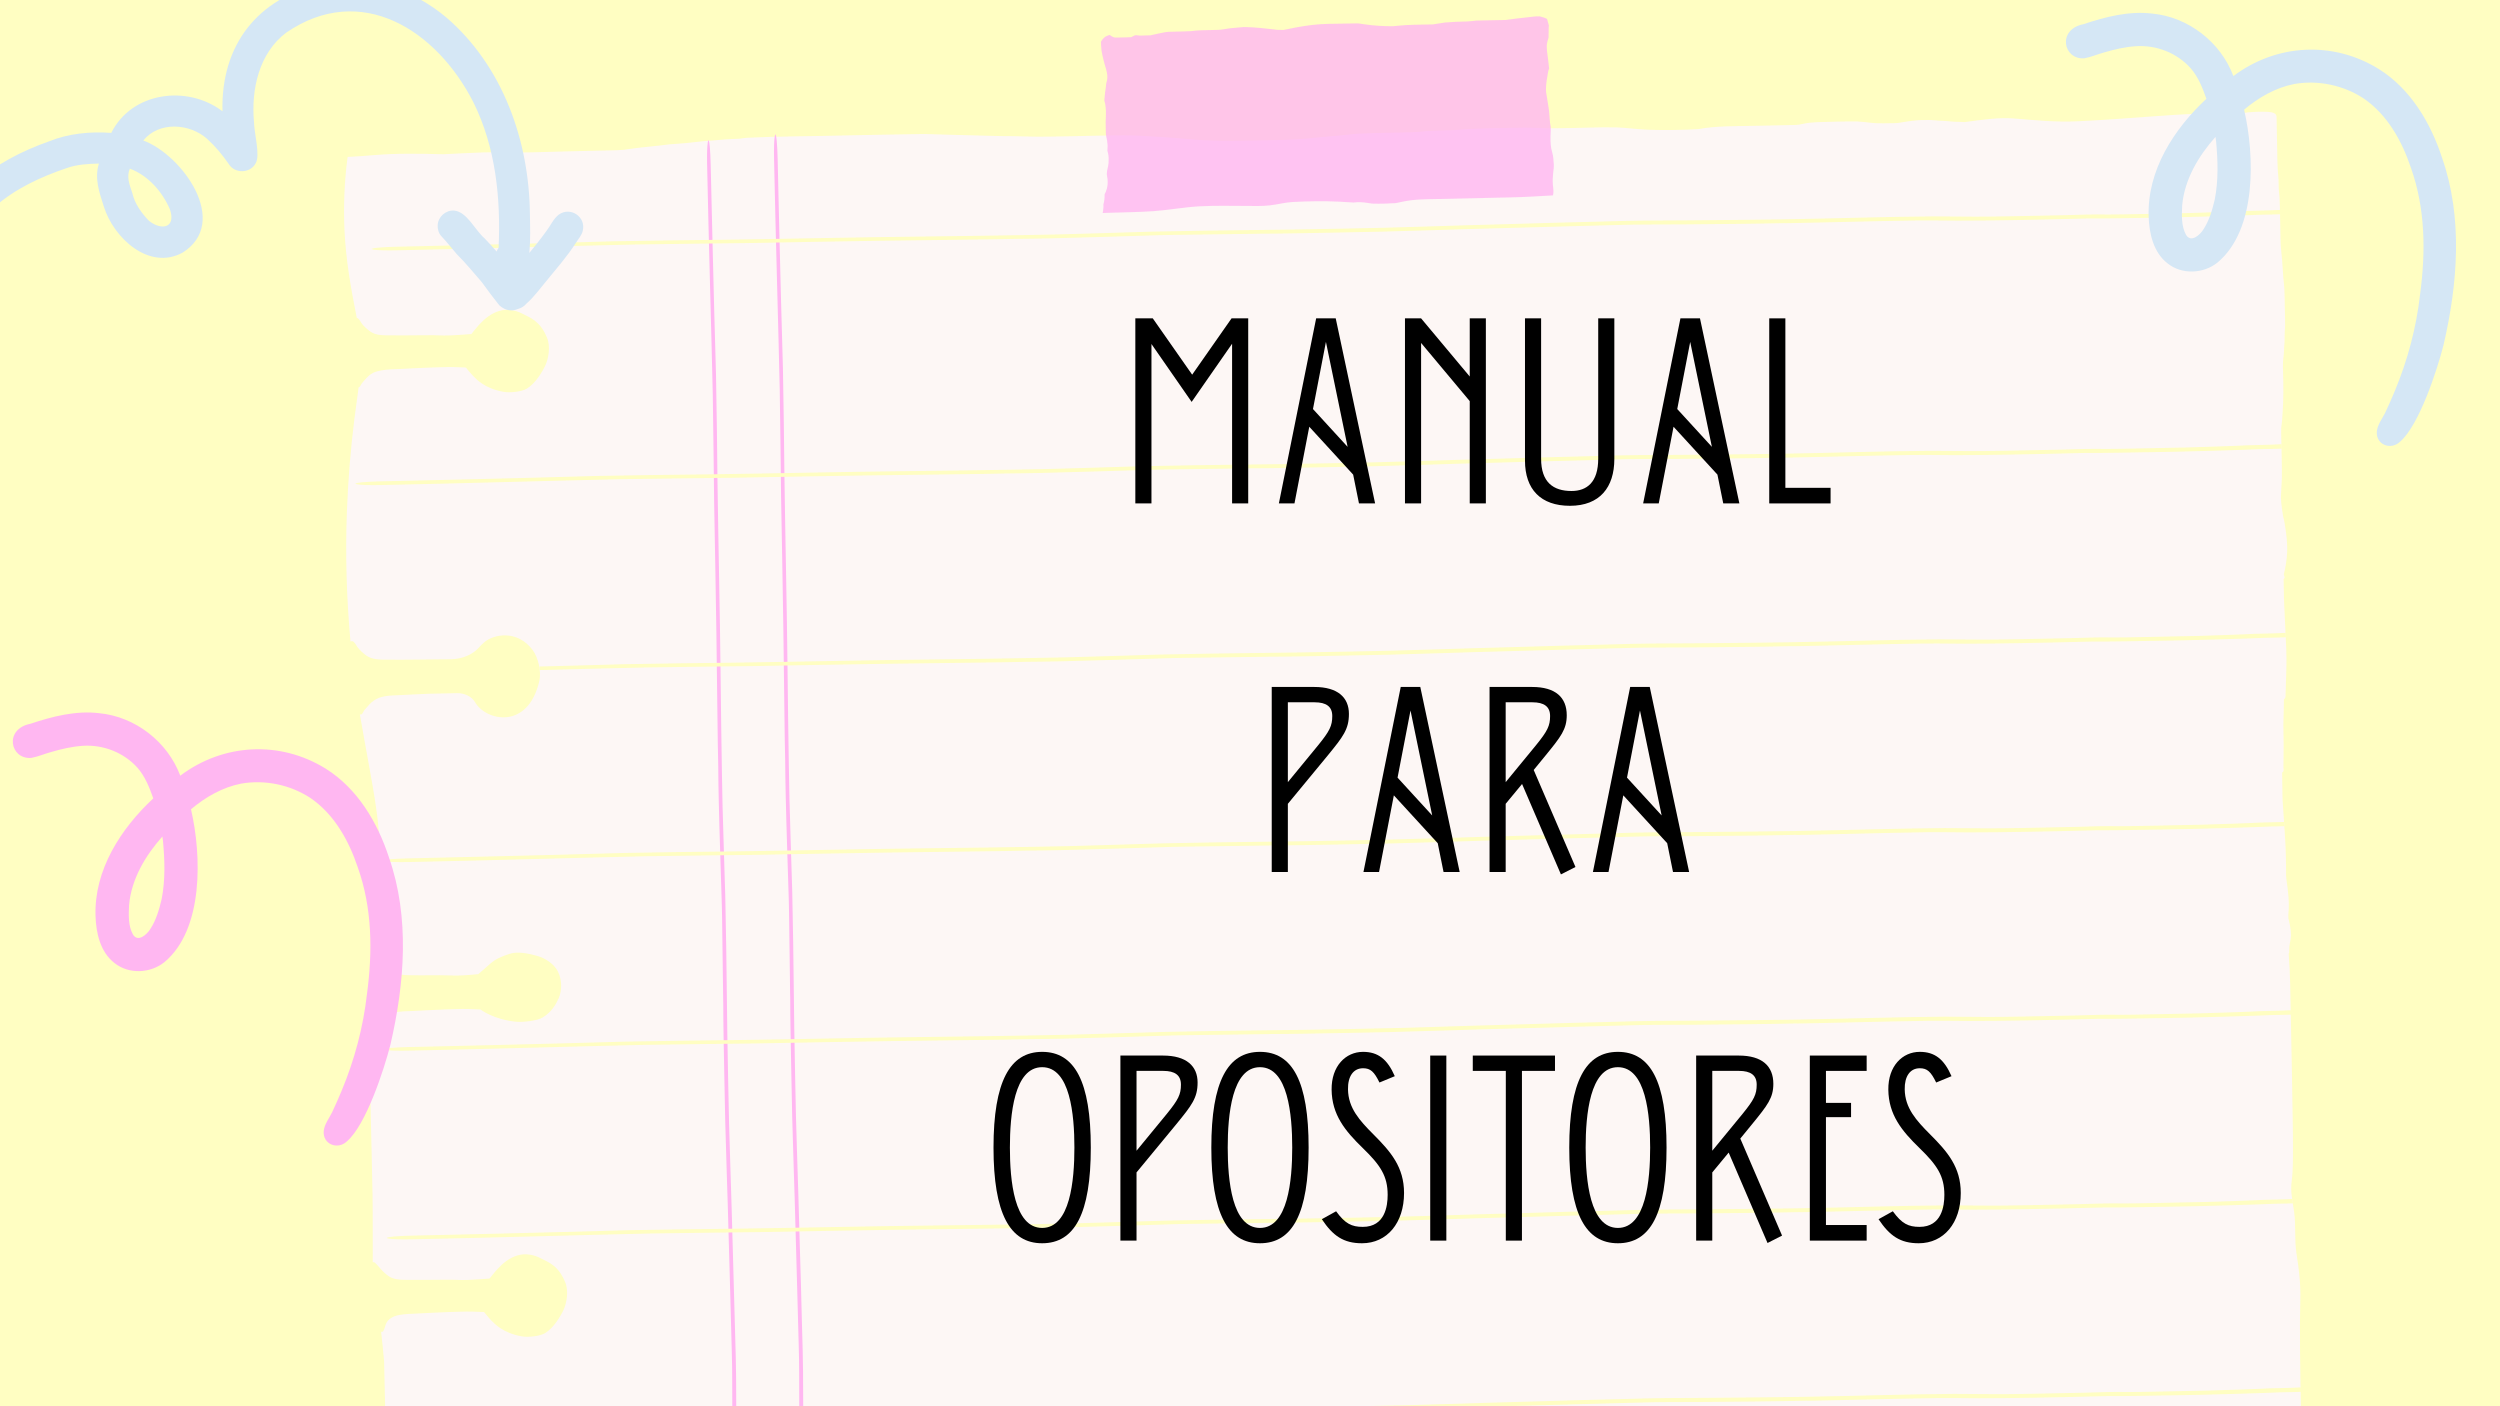 <svg xmlns="http://www.w3.org/2000/svg" xmlns:xlink="http://www.w3.org/1999/xlink" width="1920" zoomAndPan="magnify" viewBox="0 0 1440 810" height="1080" preserveAspectRatio="xMidYMid meet" version="1.0"><defs><filter x="0%" y="0%" width="100%" height="100%" id="6440e3d38c"><feColorMatrix values="0 0 0 0 1 0 0 0 0 1 0 0 0 0 1 0 0 0 1 0" color-interpolation-filters="sRGB"/></filter><g/><clipPath id="fd02079f59"><path d="M 198 64 L 1340 64 L 1340 810 L 198 810 Z M 198 64 " clip-rule="nonzero"/></clipPath><clipPath id="327a368e3c"><path d="M 193.141 21.672 L 1317.934 0.004 L 1342.926 1297.262 L 218.133 1318.934 Z M 193.141 21.672 " clip-rule="nonzero"/></clipPath><clipPath id="8072153f1a"><path d="M 193.141 21.672 L 1317.934 0.004 L 1342.926 1297.262 L 218.133 1318.934 Z M 193.141 21.672 " clip-rule="nonzero"/></clipPath><clipPath id="60ee818cf4"><path d="M 407 77 L 470 77 L 470 810 L 407 810 Z M 407 77 " clip-rule="nonzero"/></clipPath><clipPath id="3a007a128c"><path d="M 193.141 21.672 L 1317.934 0.004 L 1342.926 1297.262 L 218.133 1318.934 Z M 193.141 21.672 " clip-rule="nonzero"/></clipPath><clipPath id="8181effbb8"><path d="M 193.141 21.672 L 1317.934 0.004 L 1342.926 1297.262 L 218.133 1318.934 Z M 193.141 21.672 " clip-rule="nonzero"/></clipPath><clipPath id="a4709b99c9"><path d="M 204 120 L 1339 120 L 1339 810 L 204 810 Z M 204 120 " clip-rule="nonzero"/></clipPath><clipPath id="02ff4249bf"><path d="M 193.141 21.672 L 1317.934 0.004 L 1342.926 1297.262 L 218.133 1318.934 Z M 193.141 21.672 " clip-rule="nonzero"/></clipPath><clipPath id="1125faa0e1"><path d="M 193.141 21.672 L 1317.934 0.004 L 1342.926 1297.262 L 218.133 1318.934 Z M 193.141 21.672 " clip-rule="nonzero"/></clipPath><clipPath id="4785c4733c"><path d="M 632 6 L 896 6 L 896 125 L 632 125 Z M 632 6 " clip-rule="nonzero"/></clipPath><clipPath id="2b42c8fcec"><path d="M 193.141 21.672 L 1317.934 0.004 L 1342.926 1297.262 L 218.133 1318.934 Z M 193.141 21.672 " clip-rule="nonzero"/></clipPath><clipPath id="28e1094402"><path d="M 193.141 21.672 L 1317.934 0.004 L 1342.926 1297.262 L 218.133 1318.934 Z M 193.141 21.672 " clip-rule="nonzero"/></clipPath><mask id="cdd045e270"><g filter="url(#6440e3d38c)"><rect x="-144" width="1728" fill="#000000" y="-81" height="972" fill-opacity="0.8"/></g></mask><clipPath id="3b9f59c4f6"><path d="M 2 3 L 263.68 3 L 263.68 117 L 2 117 Z M 2 3 " clip-rule="nonzero"/></clipPath><clipPath id="938ae1b097"><path d="M -438.859 15.672 L 685.934 -5.996 L 710.926 1291.262 L -413.867 1312.934 Z M -438.859 15.672 " clip-rule="nonzero"/></clipPath><clipPath id="cd362909ab"><path d="M -438.859 15.672 L 685.934 -5.996 L 710.926 1291.262 L -413.867 1312.934 Z M -438.859 15.672 " clip-rule="nonzero"/></clipPath><clipPath id="8f0a139d19"><rect x="0" width="264" y="0" height="119"/></clipPath><clipPath id="65cb252e91"><path d="M 7 410 L 233 410 L 233 660 L 7 660 Z M 7 410 " clip-rule="nonzero"/></clipPath><clipPath id="c4dae8dadd"><path d="M 280.16 627.816 L 110.613 696.688 L -1.16 421.52 L 168.387 352.652 Z M 280.16 627.816 " clip-rule="nonzero"/></clipPath><clipPath id="e6ecfb545d"><path d="M 280.16 627.816 L 110.613 696.688 L -1.16 421.52 L 168.387 352.652 Z M 280.16 627.816 " clip-rule="nonzero"/></clipPath><clipPath id="40a9c18bc8"><path d="M 1189 7 L 1415 7 L 1415 257 L 1189 257 Z M 1189 7 " clip-rule="nonzero"/></clipPath><clipPath id="1f243fa27c"><path d="M 1462.75 224.84 L 1293.203 293.707 L 1181.43 18.543 L 1350.977 -50.328 Z M 1462.75 224.84 " clip-rule="nonzero"/></clipPath><clipPath id="8253dd3a5e"><path d="M 1462.75 224.84 L 1293.203 293.707 L 1181.43 18.543 L 1350.977 -50.328 Z M 1462.75 224.84 " clip-rule="nonzero"/></clipPath><clipPath id="d8d648d17c"><path d="M 0 0 L 336 0 L 336 179 L 0 179 Z M 0 0 " clip-rule="nonzero"/></clipPath><clipPath id="055cd17edc"><path d="M 170.75 -80.812 L 365.379 113.82 L 155.371 323.832 L -39.262 129.199 Z M 170.75 -80.812 " clip-rule="nonzero"/></clipPath><clipPath id="9f1ec68ff2"><path d="M 170.75 -80.812 L 365.379 113.82 L 155.371 323.832 L -39.262 129.199 Z M 170.75 -80.812 " clip-rule="nonzero"/></clipPath></defs><rect x="-144" width="1728" fill="#ffffff" y="-81" height="972" fill-opacity="1"/><rect x="-144" width="1728" fill="#fffec2" y="-81" height="972" fill-opacity="1"/><g clip-path="url(#fd02079f59)"><g clip-path="url(#327a368e3c)"><g clip-path="url(#8072153f1a)"><path fill="#fdf7f5" d="M 1337.469 1171.898 C 1337.598 1181.656 1335.664 1192.195 1337.352 1221.082 C 1337.707 1227.336 1338.719 1289.074 1338.719 1289.074 C 1338.719 1289.074 1279.293 1290.012 1238.551 1290.797 C 1233.27 1290.898 1228.262 1289.512 1223.012 1289.613 C 1177.91 1290.48 1145.949 1292.816 1135.828 1292.629 C 1094.969 1291.902 1036.227 1294.457 1035.277 1294.477 C 1027.566 1294.625 964.488 1296.996 956.031 1296.891 C 955.082 1296.879 955.527 1298.297 865.32 1299.914 C 860.727 1300.004 809.293 1301.797 804.699 1302.004 C 795.539 1302.387 736.574 1304.059 721.441 1304.023 C 713.078 1304.004 690.754 1306.215 682.359 1306.227 C 675.539 1306.242 631.336 1307.539 624.555 1308.145 C 617.652 1308.781 588.914 1310.461 558.895 1310.535 C 551.539 1310.559 502.297 1308.957 502.297 1308.957 C 502.297 1308.957 445.859 1309.629 440.082 1310.094 C 428.031 1311.098 362.746 1308.293 335.914 1310.441 C 333.453 1310.637 330.965 1310.773 328.504 1310.91 C 328.504 1310.91 328.504 1310.91 328.477 1310.91 C 328.387 1310.973 328.328 1311.031 328.242 1311.062 C 327.918 1311.219 327.562 1311.312 327.207 1311.352 C 326.824 1311.418 326.438 1311.426 326.055 1311.402 C 324.777 1311.426 323.504 1311.422 322.227 1311.445 C 321.102 1311.496 319.977 1311.547 318.879 1311.57 C 307.117 1312.301 295.305 1312.141 283.5 1312.133 C 283.293 1312.195 283.086 1312.23 282.879 1312.262 C 281.812 1312.402 280.625 1312.219 279.617 1312.324 C 277.84 1312.359 276.059 1312.395 274.281 1312.43 C 265.121 1312.695 255.926 1312.902 246.734 1313.02 C 241.812 1313.113 236.918 1313.18 231.996 1313.273 C 230.332 1288.477 228.668 1263.652 227.508 1238.816 C 227.051 1229.094 226.746 1219.371 226.383 1209.648 C 226.836 1207.059 227.32 1204.469 227.715 1201.852 C 228.316 1197.773 229.07 1193.727 229.316 1189.57 C 229.52 1186.211 229.363 1182.836 229.18 1179.457 C 228.805 1172.137 228.16 1164.883 227.453 1157.598 L 223.164 1111.852 C 223.012 1110.164 222.828 1108.445 222.68 1106.727 C 222.25 1093.684 221.82 1080.609 221.48 1067.566 C 221.59 1067.207 221.672 1066.852 221.754 1066.551 C 221.785 1066.52 221.844 1066.492 222.02 1066.34 C 222.25 1066.125 222.449 1065.648 222.621 1065.379 C 223.113 1064.598 223.602 1063.816 224.031 1063.008 C 224.918 1061.301 225.652 1059.418 225.941 1057.484 C 226.047 1056.828 226.375 1055.309 226.242 1054.688 C 226.309 1054.926 226.309 1055.074 226.312 1055.223 C 226.348 1055.516 226.32 1055.664 226.293 1055.668 C 226.32 1055.664 226.348 1055.516 226.312 1055.223 C 226.312 1055.16 226.312 1055.133 226.34 1055.074 C 226.668 1053.672 226.789 1052.129 226.91 1050.73 C 227.18 1047.848 226.945 1044.977 226.773 1042.07 C 226.684 1040.59 225.812 998.453 224.766 948.672 C 225.094 948.754 225.477 948.688 225.707 948.355 C 226.254 947.516 226.742 946.555 227.402 945.414 C 228.52 943.465 229.535 942.172 230.992 940.777 C 232.562 939.293 234.242 938.727 236.164 938.277 C 238.762 937.664 242.586 937.559 246.023 937.434 C 247.805 937.371 258.055 936.727 261.73 936.625 C 266.445 936.508 270.445 936.25 274.156 936.387 C 276.648 936.457 280.332 936.684 280.332 936.684 C 280.332 936.684 287.238 942.66 298.977 943.801 C 302.008 944.098 309.441 943.332 312.34 941.316 C 316.848 938.203 318.961 934.07 320.461 930.273 C 322.016 926.387 322.402 920.152 319.984 914.828 C 318.156 910.801 313.848 907.203 308.922 905.727 C 305.164 904.582 299.59 903.117 295.258 904.625 C 291.16 906.07 287.871 907.707 285.25 910.336 C 283.039 912.574 279.137 916.328 279.137 916.328 C 279.137 916.328 273.039 917.008 268.859 917.09 C 265.508 917.152 261.258 916.789 255.477 916.902 C 250.969 916.988 248.418 916.891 244.77 916.871 C 239.488 916.855 233.621 915.691 231.719 913.918 C 230.27 912.551 229.082 911.031 228.102 909.449 C 227.43 908.367 227.082 907.332 226.082 906.137 C 225.262 905.176 224.289 905.578 223.867 906.625 C 222.598 845.336 221.363 785.973 221.242 784.223 C 220.805 778.477 220.129 772.766 219.516 767.055 C 219.902 767.195 220.32 767.215 220.582 766.914 C 221.309 766.156 221.66 764.488 222.109 763.086 C 222.781 761.027 224.777 758.32 230.188 757.383 C 233.055 756.883 237.262 756.684 241.027 756.555 C 242.984 756.484 254.273 755.824 258.336 755.746 C 263.555 755.613 267.938 755.383 272.035 755.48 C 274.766 755.547 278.832 755.734 278.832 755.734 C 278.832 755.734 281.539 759.125 282.867 760.465 C 284.926 762.531 289.625 767.84 300.668 769.762 C 303.941 770.32 310.727 769.805 313.922 767.902 C 318.879 764.961 322.957 758.059 324.609 754.469 C 326.316 750.816 327.727 743.816 325.578 738.609 C 321.531 728.719 315.832 727.051 311.277 724.676 C 307.625 722.789 302.77 721.695 297.988 723.152 C 293.449 724.516 289.77 727.492 286.688 730.816 C 284.539 733.141 281.992 736.453 281.992 736.453 C 281.992 736.453 269.344 737.438 266.254 737.289 C 262.574 737.125 257.914 737.035 251.539 737.156 C 246.59 737.254 240.953 737.215 236.945 737.203 C 231.133 737.195 227.043 737.332 223.672 734.938 C 221.867 733.637 220.145 731.977 219.145 730.75 C 218.324 729.758 217.414 728.77 216.293 727.633 C 215.781 727.078 215.184 726.914 214.711 727.039 C 214.637 713.93 214.77 700.848 214.578 687.738 C 214.27 668.672 213.664 649.578 213.266 630.484 C 213.355 618.141 213.324 605.805 213.324 593.461 C 213.68 593.547 214.035 593.508 214.328 593.266 C 215.055 592.449 215.156 591.559 216.23 590.32 C 217.828 588.512 218.922 586.918 221 585.426 C 222.902 584.023 225.027 583.598 227.156 583.172 C 230.051 582.551 234.352 582.438 238.203 582.305 C 240.191 582.238 251.688 581.57 255.836 581.461 C 261.145 581.328 265.617 581.066 269.805 581.191 C 272.594 581.258 276.75 581.473 276.75 581.473 C 276.75 581.473 284.52 587.434 297.652 588.547 C 301.066 588.836 309.418 588.051 312.641 586.031 C 317.715 582.91 320.098 578.77 321.805 574.969 C 323.539 571.078 324.012 564.84 321.328 559.523 C 319.293 555.5 314.445 551.914 308.93 550.449 C 304.727 549.312 298.441 547.863 293.605 549.379 C 288.977 550.832 285.297 552.477 282.355 555.113 C 279.875 557.355 275.469 561.117 275.469 561.117 C 275.469 561.117 268.602 561.816 263.945 561.906 C 260.18 561.977 255.426 561.625 248.934 561.75 C 243.891 561.848 241.012 561.754 236.918 561.742 C 231.016 561.738 224.406 560.59 222.297 558.82 C 220.668 557.457 219.336 555.941 218.266 554.359 C 217.504 553.277 217.129 552.246 216.008 551.051 C 215.613 550.645 215.195 550.535 214.812 550.57 C 215.039 546.918 215.266 543.266 215.488 539.582 C 216.531 522.832 219.176 506.051 218.789 489.211 C 218.418 473.02 215.344 456.559 212.516 440.711 C 210.785 430.957 208.938 421.262 207.297 411.504 C 207.684 411.617 208.102 411.609 208.422 411.336 C 209.176 410.52 209.277 409.629 210.41 408.391 C 212.066 406.578 213.223 404.984 215.391 403.488 C 218.93 400.988 223.699 400.598 229.449 400.43 C 231.496 400.359 243.465 399.684 247.766 399.57 C 253.281 399.438 254.496 399.441 258.824 399.359 C 260.012 399.336 261.523 399.305 263.066 399.246 C 267.543 399.133 271.676 401.156 273.668 404.5 C 273.668 404.531 273.699 404.559 273.699 404.59 C 280.105 415.352 304.176 420.555 310.66 392.219 C 311.863 386.977 310.133 378.82 306.727 374.32 C 297.898 362.625 284.391 365.227 278.875 369.992 C 277.77 370.961 276.777 371.93 275.938 372.895 C 272.164 377.18 266.07 379.613 259.723 379.734 C 259.664 379.734 259.605 379.734 259.547 379.738 C 255.66 379.812 247.266 379.797 240.535 379.926 C 235.285 380.027 229.324 379.992 225.082 379.984 C 218.941 379.984 214.582 380.129 211.004 377.586 C 209.078 376.23 207.266 374.457 206.203 373.141 C 205.32 372.09 205.035 371.027 203.855 369.836 C 203.219 369.164 202.477 369.207 201.891 369.574 C 199.629 344.613 198.852 319.531 199.82 294.477 C 200.488 276.695 201.926 258.871 204.137 241.238 C 204.91 235.172 205.77 229.105 206.574 223.035 C 206.75 223.004 206.957 223.031 207.105 222.906 C 207.801 222.125 207.902 221.289 208.98 220.113 C 210.547 218.391 211.648 216.918 213.664 215.484 C 215.539 214.172 217.609 213.777 219.707 213.352 C 222.543 212.762 226.781 212.652 230.547 212.52 C 232.504 212.453 243.793 211.789 247.855 211.711 C 253.074 211.582 257.457 211.348 261.555 211.449 C 264.285 211.512 268.352 211.703 268.352 211.703 C 268.352 211.703 271.059 215.09 272.387 216.43 C 274.445 218.496 279.145 223.805 290.188 225.727 C 293.461 226.289 300.242 225.77 303.441 223.871 C 308.398 220.926 312.477 214.027 314.129 210.434 C 315.836 206.781 317.246 199.785 315.098 194.574 C 311.051 184.688 305.352 183.016 300.797 180.641 C 297.145 178.754 292.285 177.66 287.508 179.117 C 282.969 180.48 279.289 183.461 276.207 186.781 C 274.059 189.105 271.512 192.418 271.512 192.418 C 271.512 192.418 258.863 193.406 255.773 193.258 C 252.094 193.09 247.434 193 241.059 193.125 C 236.105 193.219 230.469 193.18 226.465 193.168 C 220.652 193.16 216.562 193.301 213.191 190.902 C 211.387 189.602 209.664 187.945 208.66 186.719 C 207.844 185.727 207.555 184.723 206.438 183.586 C 206.133 183.297 205.836 183.152 205.508 183.129 C 202.16 166.348 199.199 149.762 198.422 132.543 C 197.793 118.375 198.383 104.332 200.223 90.387 C 205.109 90.113 210 89.871 214.887 89.391 C 228.27 88.242 241.711 88.461 255.129 88.852 C 262.953 88.465 270.805 88.047 278.629 87.777 C 288.18 87.562 297.738 88.062 307.285 87.73 C 319.352 87.41 331.445 87.027 343.516 86.793 C 348.82 86.602 354.133 86.738 359.406 86.281 C 359.879 86.211 360.32 86.145 360.797 86.074 C 361.77 85.91 362.719 85.773 363.695 85.664 C 365.41 85.453 367.129 85.242 368.871 85 C 373.195 84.652 379.797 83.781 385.449 83.168 C 393.773 82.594 398.422 82.148 405.375 81.301 C 410.68 81.023 415.918 80.328 421.223 80.105 C 422.793 80.016 424.367 80.016 425.938 79.898 C 427.562 79.656 429.191 79.418 430.82 79.328 C 448.422 78.457 466.074 78.559 483.684 78.074 C 499.934 77.789 516.184 77.359 532.406 77.195 C 547.156 77.652 561.938 77.988 576.688 78.387 C 585.879 78.328 595.027 78.895 604.219 78.688 C 620.738 78.578 637.305 77.723 653.832 78.027 C 662.445 78.457 671.059 79 679.672 79.668 C 686.504 80.215 689.598 80.66 695.773 80.84 C 705.125 81.34 714.523 81.102 723.895 80.891 C 735.016 80.648 746.137 80.699 757.176 79.328 C 765.258 78.523 773.348 78.008 781.398 77.023 C 788.598 76.648 795.805 76.539 803.008 76.398 C 809.297 76.309 815.613 76.215 821.859 75.504 C 827.309 75.191 832.77 75.176 838.219 74.891 C 851.516 73.625 864.898 73.844 878.27 73.496 C 884.914 73.457 891.539 74.102 898.18 73.855 C 909.152 73.762 920.117 73.195 931.066 73.371 C 937.449 73.66 941.555 74.293 946.695 74.582 C 956.465 75.164 971.289 74.848 978.281 74.359 C 988.746 72.438 999.43 72.734 1010.043 72.473 C 1018.168 72.285 1026.324 72.215 1034.449 71.973 C 1037.023 71.773 1036.195 71.789 1039.266 71.168 C 1041.75 70.672 1044.297 70.508 1046.816 70.367 C 1054.555 70.16 1062.32 69.863 1070.035 69.98 C 1076.301 70.363 1078.777 71.176 1084.797 71.031 C 1086.727 71.023 1088.684 70.984 1090.609 70.949 C 1091.473 70.961 1092.359 70.914 1093.219 70.84 C 1098.512 69.965 1103.535 69.039 1108.969 69.141 C 1111.605 69 1114.191 69.277 1116.805 69.496 C 1119.18 69.598 1121.523 69.699 1123.875 69.98 C 1124.559 70.027 1125.242 70.102 1125.922 70.121 C 1127.852 70.203 1129.781 70.164 1131.684 70.336 C 1141.535 68.93 1151.652 67.578 1159.734 68.223 C 1172.328 69.227 1183.895 70.484 1196.902 69.852 C 1227.25 68.406 1248.59 65.887 1267.598 65.523 C 1271.512 65.445 1282.012 65.453 1289.281 65.461 C 1289.723 65.391 1290.168 65.355 1290.609 65.285 C 1290.879 65.25 1291.441 65.18 1291.734 65.145 C 1295.816 64.504 1299.906 64.305 1304.062 64.375 C 1306.672 64.473 1311.238 64.297 1311.297 67.289 L 1311.582 82.176 C 1311.746 89.172 1311.645 96.145 1312.43 103.133 C 1312.555 106.453 1312.441 109.777 1312.98 113.09 C 1313.402 121.18 1313.32 129.246 1313.566 137.34 C 1313.559 143.156 1314.648 148.891 1314.816 154.672 C 1315.066 158.375 1315.348 162.074 1315.773 165.777 C 1315.992 169.391 1315.941 173.039 1316.043 176.688 C 1316.047 181.609 1316.5 186.555 1316 191.461 C 1315.844 194.164 1316.047 196.859 1315.711 199.535 C 1315.59 202.441 1315.41 205.355 1315.02 208.238 C 1314.883 210.406 1315.016 212.57 1315.055 214.734 C 1315.293 222.5 1315.324 230.273 1314.762 238.055 C 1314.625 241.676 1314.336 243.551 1314.027 246.051 C 1313.875 248.988 1314.023 251.922 1314.078 254.859 C 1314.152 261.738 1314.461 268.613 1314.355 275.5 C 1314.16 279.121 1313.965 282.742 1313.797 286.367 C 1313.926 290.07 1314.5 293.77 1315.078 297.465 C 1316.152 300.973 1317.73 312.008 1317.398 317.977 C 1317.188 322.281 1316.559 326.566 1315.48 330.77 C 1315.512 330.887 1315.516 331.035 1315.547 331.152 C 1315.613 331.391 1315.676 331.625 1315.77 331.863 C 1315.891 332.066 1315.984 332.301 1315.906 332.836 C 1315.824 333.137 1315.621 333.379 1315.355 333.531 C 1315.434 337.504 1315.508 341.477 1315.586 345.449 C 1316.008 355.113 1316.492 364.746 1316.914 374.406 C 1317.266 383.328 1316.637 392.27 1316.453 401.203 C 1316.406 401.973 1316.031 402.484 1315.535 402.762 C 1315.527 404.039 1315.492 405.344 1315.488 406.648 C 1315.434 410 1315.359 413.652 1315.219 417.215 C 1315.434 425.219 1315.41 433.258 1315.266 441.27 C 1315.27 441.359 1315.27 441.418 1315.242 441.508 C 1315.281 441.98 1315.32 442.426 1315.328 442.898 C 1315.309 443.406 1315.406 443.965 1315.121 444.445 C 1314.977 444.656 1314.742 444.84 1314.508 444.965 C 1314.578 450.152 1314.676 455.344 1314.746 460.531 C 1315.133 466.754 1315.551 472.977 1315.996 479.227 C 1316.605 487.578 1316.824 495.938 1316.777 504.305 C 1316.852 505.047 1316.926 505.816 1316.969 506.555 C 1317.344 509.07 1317.723 511.703 1317.879 513.656 C 1318.406 518.066 1318.555 522.543 1318.074 526.973 C 1318.082 527.418 1318.09 527.863 1318.102 528.309 C 1318.105 528.516 1318.109 528.723 1318.113 528.93 C 1318.207 529.285 1318.305 529.668 1318.371 530.023 C 1319.078 532.945 1319.613 535.93 1319.578 538.898 C 1319.566 541.242 1318.699 544.016 1318.664 545.293 C 1318.594 546.125 1318.547 546.926 1318.562 547.758 C 1318.574 548.23 1318.672 548.734 1318.355 549.184 C 1318.324 549.215 1318.297 549.246 1318.266 549.277 C 1318.738 555.172 1319.027 561.098 1319.145 567.059 C 1320.762 649.609 1321.355 671.074 1320.07 679.91 C 1319.098 686.395 1320.504 691.469 1321.398 697.949 C 1322.531 705.965 1321.531 714.055 1322.781 722.039 C 1324.168 730.941 1325.254 739.551 1324.984 748.543 C 1323.195 805.176 1333.156 1049.68 1334.078 1059.004 C 1336.727 1085.621 1336.164 1096.398 1337.766 1116.48 C 1338.469 1125.219 1338.742 1131.68 1339.445 1140.445 C 1340.113 1147.465 1337.391 1164.723 1337.469 1171.898 Z M 1337.469 1171.898 " fill-opacity="1" fill-rule="nonzero"/></g></g></g><g clip-path="url(#60ee818cf4)"><g clip-path="url(#3a007a128c)"><g clip-path="url(#8181effbb8)"><path fill="#ffb7f1" d="M 429.715 1249.098 C 429.23 1245.578 429.035 1238.641 428.922 1232.621 C 428.547 1213.141 428.629 1215.867 428.496 1199.883 C 428.453 1197.539 428.547 1191.723 428.598 1189.734 C 428.613 1188.992 428.602 1188.25 428.617 1187.508 C 428.477 1180.363 428.34 1173.156 428.172 1166.043 C 427.945 1158.867 427.551 1152.289 427.352 1144.938 C 427.273 1142.535 427.258 1140.102 427.211 1137.703 C 426.902 1132.426 425.691 1094.156 425.473 1075.266 C 425.461 1074.613 425.449 1073.988 425.465 1073.336 C 425.375 1068.531 425.312 1063.727 425.219 1058.895 C 425.133 1052.902 425.027 1045.996 425.094 1040.09 C 424.875 1033.301 424.828 1030.871 424.535 1017.379 C 424.523 1016.695 424.508 1015.867 424.492 1015.035 C 424.492 1015.094 424.492 1015.125 424.496 1015.184 C 424.062 994.367 423.676 972.605 424.02 953.641 C 424.082 950.734 424.039 942.25 423.641 924.578 C 423.398 913.637 422.195 866.613 422.539 872.125 C 422.117 853.297 421.984 834.02 421.832 815.305 C 421.664 795.848 421.902 791.336 421.5 778.172 C 421.223 768.387 420.195 727.324 419.125 691.75 C 419.281 696.789 418.691 678.469 418.598 675.234 C 417.961 655.996 417.438 636.637 417.152 617.066 C 416.93 604.047 416.605 590.258 416.598 577.535 C 416.562 578.809 416.504 569.617 416.406 564.484 C 416.242 552.891 416.078 541.297 415.945 529.789 C 415.926 527.297 415.848 524.777 415.801 522.316 C 415.23 501.949 414.457 481.852 414.004 461.332 C 413.91 454.957 413.68 447.633 413.711 441.492 C 413.43 436.16 412.828 372.543 412.637 364.242 C 412.305 339.328 411.766 314.363 411.344 289.426 C 411.082 269.645 411.008 254.961 410.574 227.859 C 409.777 191.148 408.262 141.82 407.293 94.496 C 407.031 82.457 408.098 76.207 408.852 84.676 C 409.375 90.301 409.391 98.758 409.621 106.078 C 410.141 129.977 410.777 153.785 411.355 177.625 C 411.77 194.492 411.895 196.449 412.418 215.781 C 412.84 236.297 413.059 256.879 413.273 277.254 C 413.781 314.266 414.676 351.566 415.062 388.547 C 415.25 407.527 415.531 426.625 415.836 445.723 C 415.836 445.605 415.832 445.488 415.832 445.398 C 416.008 451.562 416.02 458.18 416.195 464.348 C 416.488 476.324 417.152 495.445 417.77 516.699 C 417.766 516.465 417.73 516.227 417.727 516.02 C 417.738 516.555 417.773 517.027 417.785 517.59 C 418.727 560.199 418.562 582.57 419.438 623.367 C 419.973 655.691 421.105 680.734 422.094 719.664 C 422.57 735.109 422.988 750.617 423.375 766.211 C 423.434 767.543 423.457 768.848 423.477 769.828 C 424.016 785.48 424.109 801.109 424.105 816.359 C 424.242 834.273 424.18 831.039 424.391 848.062 C 424.434 855.031 424.637 862.473 424.652 869.414 C 424.652 869.445 424.68 870.867 424.754 874.605 C 425.176 901.266 426.168 928.09 426.324 954.605 C 426.246 978.25 425.996 977.57 426.355 997.797 C 426.684 1014.848 426.793 1020.48 426.961 1027.656 C 427.234 1035.66 427.543 1045.562 427.34 1052.09 C 427.336 1057.875 427.453 1060.898 427.66 1073.352 C 427.93 1081.031 427.949 1089.75 428.156 1097.52 C 428.25 1100.723 428.629 1112.668 428.738 1115.395 C 428.824 1118.242 429.133 1125.148 429.055 1124.141 C 429.391 1130.688 429.414 1130.512 429.676 1142.371 C 429.684 1142.785 429.723 1143.258 429.734 1143.883 C 430.406 1157.219 430.715 1171.688 430.957 1185.922 C 431.055 1190.961 431.129 1196.27 431 1200.457 C 430.996 1201.703 430.961 1202.918 430.953 1204.137 C 430.789 1212.652 431.07 1219.438 431.336 1240.941 C 431.387 1251.262 430.441 1256.027 429.715 1249.098 Z M 469.895 1237.617 C 469.629 1216.117 469.348 1209.328 469.512 1200.812 C 469.516 1199.594 469.555 1198.379 469.559 1197.133 C 469.684 1192.945 469.613 1187.609 469.516 1182.598 C 469.27 1168.363 468.965 1153.926 468.289 1140.559 C 468.277 1139.938 468.238 1139.434 468.23 1139.047 C 467.973 1127.188 467.977 1127.363 467.613 1120.816 C 467.691 1121.824 467.383 1114.945 467.297 1112.07 C 467.215 1109.344 466.836 1097.398 466.715 1094.195 C 466.508 1086.426 466.457 1077.707 466.219 1070.031 C 465.98 1057.574 465.891 1054.523 465.898 1048.766 C 466.102 1042.238 465.789 1032.363 465.516 1024.332 C 465.32 1017.156 465.242 1011.523 464.914 994.473 C 464.551 974.219 464.773 974.926 464.883 951.281 C 464.727 924.766 463.734 897.941 463.312 871.281 C 463.27 867.543 463.242 866.121 463.211 866.09 C 463.164 859.152 462.992 851.738 462.949 844.738 C 462.738 827.715 462.801 830.949 462.664 813.035 C 462.664 797.789 462.574 782.156 462.035 766.504 C 462.016 765.527 461.961 764.223 461.934 762.887 C 461.574 747.293 461.129 731.785 460.652 716.34 C 459.664 677.41 458.5 652.367 457.996 620.043 C 457.121 579.246 457.285 556.875 456.344 514.266 C 456.332 513.703 456.293 513.23 456.285 512.695 C 456.289 512.934 456.324 513.168 456.328 513.379 C 455.711 492.121 455.016 472.973 454.754 461.023 C 454.578 454.855 454.566 448.242 454.391 442.074 C 454.391 442.191 454.395 442.312 454.395 442.398 C 454.086 423.305 453.809 404.207 453.621 385.223 C 453.234 348.242 452.336 310.941 451.832 273.93 C 451.617 253.559 451.371 232.977 450.973 212.457 C 450.453 193.125 450.328 191.168 449.914 174.301 C 449.305 150.461 448.699 126.652 448.18 102.754 C 447.977 95.434 447.965 86.977 447.41 81.352 C 446.652 72.883 445.586 79.105 445.848 91.172 C 446.82 138.496 448.336 187.828 449.129 224.535 C 449.562 251.641 449.641 266.32 449.902 286.102 C 450.324 311.039 450.863 336.008 451.195 360.918 C 451.383 369.191 451.988 432.836 452.266 438.168 C 452.238 444.312 452.496 451.664 452.562 458.008 C 453.016 478.527 453.758 498.625 454.359 518.992 C 454.406 521.453 454.484 523.973 454.504 526.465 C 454.605 537.973 454.801 549.598 454.965 561.16 C 455.031 566.293 455.121 575.484 455.156 574.211 C 455.164 586.934 455.488 600.754 455.711 613.742 C 455.996 633.312 456.52 652.672 457.156 671.914 C 457.246 675.145 457.84 693.465 457.684 688.426 C 458.723 723.973 459.781 765.035 460.059 774.848 C 460.461 788.012 460.25 792.523 460.387 811.98 C 460.543 830.695 460.676 849.945 461.098 868.801 C 460.785 863.289 461.988 910.344 462.195 921.254 C 462.566 938.957 462.641 947.41 462.578 950.316 C 462.23 969.25 462.621 991.016 463.051 1011.859 C 463.051 1011.801 463.051 1011.773 463.051 1011.711 C 463.066 1012.543 463.082 1013.375 463.094 1014.055 C 463.383 1027.547 463.43 1029.949 463.652 1036.766 C 463.586 1042.641 463.719 1049.578 463.777 1055.57 C 463.867 1060.375 463.93 1065.18 464.023 1070.012 C 464.035 1070.664 464.02 1071.289 464.031 1071.941 C 464.246 1090.832 465.461 1129.105 465.77 1134.379 C 465.816 1136.809 465.863 1139.211 465.906 1141.613 C 466.078 1148.965 466.473 1155.543 466.73 1162.719 C 466.926 1169.863 467.035 1177.039 467.172 1184.184 C 467.156 1184.926 467.172 1185.668 467.156 1186.41 C 467.105 1188.398 467.039 1194.215 467.055 1196.559 C 467.188 1212.543 467.102 1209.816 467.48 1229.297 C 467.594 1235.316 467.789 1242.254 468.27 1245.777 C 468.969 1252.672 469.914 1247.91 469.895 1237.617 Z M 469.895 1237.617 " fill-opacity="1" fill-rule="nonzero"/></g></g></g><g clip-path="url(#a4709b99c9)"><g clip-path="url(#02ff4249bf)"><g clip-path="url(#1125faa0e1)"><path fill="#fffec2" d="M 224.391 494.945 C 230.191 494.418 238.883 494.398 246.414 494.164 C 271.023 493.633 295.543 492.98 320.062 492.391 C 337.438 491.969 339.453 491.84 359.348 491.309 C 380.488 490.871 401.664 490.641 422.633 490.414 C 460.738 489.887 499.137 488.969 537.215 488.562 C 556.762 488.363 576.391 488.074 596.082 487.754 C 595.965 487.758 595.844 487.762 595.727 487.762 C 602.07 487.582 608.863 487.57 615.238 487.387 C 627.543 487.09 647.254 486.414 669.133 485.785 C 668.898 485.789 668.66 485.824 668.422 485.828 C 668.988 485.816 669.461 485.777 670.055 485.766 C 713.906 484.805 736.93 484.953 778.945 484.055 C 812.219 483.504 838 482.352 878.086 481.344 C 893.977 480.859 909.93 480.434 926 480.035 C 927.363 479.98 928.695 479.953 929.703 479.934 C 945.801 479.387 961.906 479.285 977.598 479.277 C 996.047 479.129 992.695 479.195 1010.223 478.977 C 1017.398 478.926 1025.051 478.719 1032.199 478.699 C 1032.258 478.699 1033.711 478.672 1037.535 478.598 C 1064.965 478.16 1092.594 477.152 1119.879 476.98 C 1144.234 477.047 1143.496 477.297 1164.344 476.926 C 1181.898 476.59 1187.711 476.477 1195.094 476.305 C 1203.332 476.027 1213.504 475.711 1220.238 475.91 C 1226.172 475.914 1229.312 475.793 1242.125 475.578 C 1250.012 475.305 1259.027 475.281 1267.004 475.066 C 1270.293 474.973 1282.598 474.59 1285.414 474.477 C 1288.348 474.391 1295.461 474.074 1294.395 474.152 C 1301.121 473.816 1300.941 473.789 1313.16 473.527 C 1313.574 473.52 1314.078 473.477 1314.73 473.465 C 1315.055 473.461 1315.383 473.453 1315.68 473.418 C 1315.723 474.246 1315.801 475.078 1315.844 475.906 C 1315.816 475.906 1315.785 475.906 1315.758 475.906 C 1313.297 475.984 1310.773 476.004 1308.312 476.051 C 1302.891 476.363 1263.492 477.598 1244.035 477.824 C 1243.355 477.836 1242.73 477.848 1242.051 477.832 C 1237.098 477.926 1232.145 477.992 1227.191 478.09 C 1221.023 478.18 1213.906 478.285 1207.855 478.223 C 1200.859 478.449 1198.367 478.496 1184.492 478.793 C 1183.781 478.805 1182.918 478.824 1182.09 478.84 C 1182.148 478.84 1182.18 478.836 1182.238 478.836 C 1160.801 479.277 1138.41 479.68 1118.887 479.344 C 1115.891 479.285 1107.168 479.332 1088.965 479.742 C 1077.695 479.988 1029.281 481.219 1034.969 480.871 C 1015.578 481.305 995.734 481.449 976.484 481.613 C 956.438 481.793 951.805 481.555 938.258 481.965 C 928.176 482.246 885.898 483.301 849.285 484.391 C 854.473 484.23 835.617 484.832 832.297 484.926 C 812.492 485.574 792.57 486.105 772.434 486.406 C 759.031 486.633 744.859 486.965 731.746 486.98 C 733.055 487.016 723.594 487.078 718.312 487.18 C 706.391 487.352 694.441 487.523 682.578 487.66 C 680 487.68 677.418 487.762 674.867 487.809 C 653.906 488.391 633.219 489.176 612.078 489.641 C 605.523 489.738 597.965 489.973 591.645 489.945 C 586.164 490.23 520.648 490.871 512.141 491.062 C 486.488 491.41 460.809 491.965 435.129 492.398 C 414.785 492.672 399.656 492.754 371.754 493.203 C 333.977 494.02 283.195 495.562 234.477 496.562 C 222.082 496.77 215.652 495.707 224.391 494.945 Z M 537.531 597.242 C 499.449 597.652 461.055 598.57 422.945 599.094 C 401.977 599.32 380.805 599.582 359.66 599.988 C 339.766 600.52 337.754 600.648 320.379 601.07 C 295.859 601.691 271.34 602.312 246.727 602.848 C 239.195 603.051 230.477 603.07 224.703 603.625 C 215.969 604.387 222.395 605.449 234.789 605.184 C 283.508 604.184 334.289 602.641 372.066 601.824 C 399.969 601.379 415.066 601.293 435.441 601.02 C 461.09 600.586 486.801 600.031 512.453 599.684 C 520.992 599.492 586.477 598.852 591.957 598.57 C 598.277 598.594 605.836 598.332 612.391 598.266 C 633.531 597.797 654.223 597.043 675.184 596.43 C 677.73 596.383 680.312 596.301 682.891 596.281 C 694.754 596.172 706.707 595.973 718.625 595.801 C 723.906 595.73 733.367 595.637 732.059 595.602 C 745.172 595.586 759.375 595.254 772.746 595.027 C 792.883 594.727 812.809 594.195 832.609 593.547 C 835.93 593.453 854.785 592.852 849.598 593.012 C 886.211 591.949 928.461 590.871 938.57 590.586 C 952.117 590.176 956.777 590.383 976.801 590.234 C 996.047 590.07 1015.891 589.926 1035.281 589.492 C 1029.621 589.812 1078.039 588.582 1089.277 588.363 C 1107.484 587.984 1116.203 587.906 1119.199 587.965 C 1138.695 588.301 1161.082 587.902 1182.551 587.457 C 1182.492 587.457 1182.461 587.461 1182.402 587.461 C 1183.234 587.445 1184.094 587.43 1184.805 587.414 C 1198.711 587.117 1201.172 587.07 1208.168 586.844 C 1214.219 586.906 1221.336 586.77 1227.508 586.711 C 1232.457 586.613 1237.41 586.551 1242.363 586.453 C 1243.016 586.441 1243.668 586.457 1244.352 586.445 C 1263.805 586.219 1303.203 584.984 1308.625 584.672 C 1311.117 584.625 1313.609 584.578 1316.07 584.531 C 1317.254 584.508 1318.41 584.453 1319.598 584.434 C 1319.582 583.57 1319.566 582.77 1319.547 581.91 C 1318.035 581.969 1316.523 582.027 1315.043 582.086 C 1314.391 582.102 1313.887 582.141 1313.473 582.148 C 1301.254 582.414 1301.434 582.41 1294.707 582.777 C 1295.742 582.695 1288.66 583.012 1285.727 583.098 C 1282.91 583.18 1270.605 583.566 1267.316 583.688 C 1259.34 583.902 1250.324 583.957 1242.438 584.199 C 1229.629 584.445 1226.484 584.535 1220.551 584.531 C 1213.816 584.336 1203.648 584.648 1195.406 584.926 C 1188.023 585.129 1182.211 585.211 1164.656 585.547 C 1143.809 585.922 1144.547 585.699 1120.191 585.605 C 1092.906 585.773 1065.277 586.781 1037.848 587.219 C 1034.023 587.266 1032.539 587.293 1032.512 587.324 C 1025.363 587.371 1017.711 587.547 1010.535 587.598 C 993.008 587.816 996.328 587.754 977.91 587.898 C 962.219 587.906 946.113 588.008 930.016 588.555 C 929.008 588.574 927.676 588.629 926.312 588.656 C 910.242 589.027 894.289 589.48 878.402 589.965 C 838.316 590.977 812.531 592.152 779.258 592.676 C 737.273 593.574 714.25 593.426 670.367 594.387 C 669.805 594.398 669.301 594.438 668.738 594.449 C 668.973 594.445 669.211 594.41 669.449 594.406 C 647.566 595.035 627.855 595.742 615.551 596.008 C 609.207 596.188 602.383 596.203 596.039 596.383 C 596.156 596.383 596.277 596.379 596.395 596.375 C 576.703 596.727 557.074 597.047 537.531 597.242 Z M 236.883 713.859 C 285.602 712.859 336.383 711.32 374.16 710.5 C 402.062 710.055 417.16 709.969 437.535 709.695 C 463.184 709.262 488.895 708.707 514.547 708.359 C 523.086 708.168 588.57 707.527 594.051 707.246 C 600.371 707.27 607.93 707.008 614.484 706.941 C 635.625 706.473 656.316 705.719 677.277 705.105 C 679.824 705.059 682.406 704.98 684.984 704.957 C 696.848 704.848 708.801 704.648 720.719 704.477 C 726 704.406 735.461 704.312 734.152 704.277 C 747.266 704.262 761.469 703.93 774.84 703.703 C 794.977 703.402 814.902 702.871 834.703 702.223 C 838.023 702.129 856.879 701.527 851.691 701.688 C 888.305 700.625 930.555 699.547 940.664 699.262 C 954.211 698.852 958.871 699.059 978.895 698.91 C 998.141 698.75 1017.984 698.602 1037.375 698.172 C 1031.715 698.488 1080.133 697.258 1091.371 697.039 C 1109.578 696.66 1118.297 696.582 1121.293 696.641 C 1140.789 696.98 1163.176 696.578 1184.645 696.133 C 1184.586 696.137 1184.555 696.137 1184.496 696.137 C 1185.328 696.121 1186.188 696.105 1186.898 696.09 C 1200.805 695.793 1203.266 695.746 1210.262 695.523 C 1216.312 695.582 1223.43 695.445 1229.602 695.387 C 1234.551 695.293 1239.504 695.227 1244.457 695.129 C 1245.109 695.117 1245.762 695.133 1246.445 695.121 C 1265.898 694.895 1305.297 693.66 1310.719 693.348 C 1313.211 693.301 1315.703 693.254 1318.164 693.207 C 1319.051 693.188 1319.883 693.145 1320.77 693.125 C 1320.637 692.27 1320.5 691.441 1320.398 690.613 C 1319.328 690.66 1318.203 690.684 1317.137 690.762 C 1316.484 690.777 1315.98 690.816 1315.566 690.824 C 1303.348 691.09 1303.527 691.086 1296.801 691.453 C 1297.836 691.371 1290.754 691.688 1287.82 691.773 C 1285.004 691.855 1272.699 692.242 1269.41 692.367 C 1261.434 692.578 1252.418 692.633 1244.531 692.875 C 1231.723 693.121 1228.578 693.211 1222.645 693.207 C 1215.91 693.012 1205.742 693.324 1197.5 693.602 C 1190.117 693.805 1184.305 693.887 1166.75 694.223 C 1145.902 694.598 1146.641 694.375 1122.285 694.281 C 1095 694.449 1067.371 695.457 1039.941 695.895 C 1036.117 695.941 1034.633 695.969 1034.605 696 C 1027.457 696.047 1019.805 696.223 1012.629 696.273 C 995.102 696.492 998.422 696.43 980.004 696.574 C 964.312 696.582 948.207 696.684 932.109 697.23 C 931.102 697.25 929.77 697.305 928.406 697.332 C 912.336 697.703 896.383 698.156 880.492 698.641 C 840.41 699.652 814.625 700.828 781.352 701.352 C 739.367 702.25 716.344 702.102 672.461 703.062 C 671.898 703.074 671.395 703.113 670.832 703.125 C 671.066 703.121 671.305 703.086 671.543 703.082 C 649.66 703.711 629.949 704.418 617.645 704.684 C 611.301 704.867 604.477 704.879 598.133 705.059 C 598.25 705.059 598.371 705.055 598.488 705.055 C 578.828 705.371 559.168 705.664 539.621 705.859 C 501.543 706.27 463.145 707.188 425.039 707.711 C 404.07 707.938 382.895 708.199 361.754 708.605 C 341.859 709.137 339.844 709.266 322.469 709.688 C 297.949 710.309 273.43 710.93 248.82 711.465 C 241.289 711.668 232.57 711.688 226.797 712.242 C 218.059 713.062 224.488 714.125 236.883 713.859 Z M 243.453 822.418 C 291.992 821.426 342.57 819.887 380.227 819.07 C 408.012 818.625 423.078 818.543 443.363 818.27 C 468.926 817.84 494.543 817.285 520.078 816.941 C 528.559 816.75 593.805 816.113 599.289 815.832 C 605.578 815.859 613.105 815.594 619.66 815.527 C 640.711 815.062 661.312 814.309 682.215 813.699 C 684.766 813.648 687.316 813.57 689.895 813.551 C 701.699 813.441 713.621 813.242 725.48 813.074 C 730.762 813 740.164 812.91 738.855 812.875 C 751.906 812.859 766.051 812.527 779.395 812.301 C 799.473 812.004 819.305 811.473 839.051 810.828 C 842.34 810.734 861.137 810.133 855.977 810.293 C 892.441 809.234 934.543 808.156 944.594 807.875 C 958.082 807.465 962.715 807.672 982.676 807.527 C 1001.863 807.363 1021.617 807.219 1040.949 806.789 C 1035.289 807.105 1083.531 805.879 1094.77 805.664 C 1112.914 805.285 1121.574 805.207 1124.57 805.266 C 1144.008 805.605 1166.309 805.203 1187.656 804.762 C 1187.598 804.766 1187.566 804.766 1187.508 804.766 C 1188.34 804.75 1189.199 804.734 1189.91 804.719 C 1203.758 804.422 1206.219 804.375 1213.184 804.152 C 1219.207 804.215 1226.324 804.078 1232.465 804.02 C 1237.387 803.922 1242.34 803.859 1247.262 803.762 C 1247.914 803.75 1248.566 803.77 1249.25 803.754 C 1268.613 803.531 1307.863 802.301 1313.289 801.988 C 1315.777 801.938 1318.238 801.891 1320.73 801.844 C 1322.301 801.812 1323.785 801.754 1325.297 801.695 C 1325.277 800.836 1325.262 800.008 1325.246 799.145 C 1323.379 799.211 1321.512 799.277 1319.672 799.371 C 1319.02 799.387 1318.52 799.426 1318.102 799.434 C 1305.945 799.695 1306.125 799.691 1299.398 800.059 C 1300.434 799.98 1293.379 800.293 1290.445 800.379 C 1287.629 800.465 1275.387 800.848 1272.094 800.973 C 1264.148 801.184 1255.191 801.238 1247.305 801.477 C 1234.527 801.723 1231.414 801.812 1225.48 801.809 C 1218.773 801.613 1208.633 801.926 1200.422 802.203 C 1193.07 802.406 1187.285 802.484 1169.793 802.824 C 1149.035 803.195 1149.742 802.973 1125.477 802.875 C 1098.309 803.043 1070.77 804.047 1043.457 804.484 C 1039.633 804.531 1038.18 804.559 1038.121 804.59 C 1031 804.637 1023.383 804.812 1016.234 804.863 C 998.766 805.078 1002.086 805.016 983.727 805.16 C 968.094 805.168 952.051 805.27 936.012 805.812 C 935.004 805.832 933.672 805.891 932.305 805.914 C 916.297 806.281 900.402 806.738 884.574 807.219 C 844.637 808.227 818.941 809.406 785.816 809.926 C 743.977 810.82 721.047 810.668 677.34 811.629 C 676.777 811.641 676.273 811.68 675.711 811.688 C 675.945 811.684 676.184 811.652 676.422 811.645 C 654.602 812.273 635.008 812.977 622.73 813.242 C 616.387 813.426 609.625 813.438 603.309 813.617 C 603.426 813.617 603.547 813.613 603.664 813.609 C 584.062 813.93 564.492 814.219 545.035 814.414 C 507.105 814.82 468.855 815.734 430.895 816.258 C 410.02 816.48 388.902 816.738 367.848 817.145 C 348.043 817.676 346.031 817.805 328.715 818.227 C 304.285 818.844 279.852 819.465 255.332 819.996 C 247.832 820.199 239.141 820.219 233.395 820.773 C 224.719 821.652 231.117 822.688 243.453 822.418 Z M 1192.863 913.41 C 1206.77 913.109 1209.23 913.062 1216.227 912.84 C 1222.281 912.902 1229.398 912.766 1235.566 912.703 C 1240.52 912.609 1245.469 912.543 1250.422 912.449 C 1251.074 912.438 1251.727 912.453 1252.41 912.441 C 1271.863 912.215 1311.266 910.98 1316.688 910.668 C 1319.176 910.621 1321.668 910.57 1324.129 910.523 C 1325.523 910.496 1326.887 910.441 1328.219 910.387 C 1328.203 909.527 1328.156 908.695 1328.141 907.836 C 1326.453 907.898 1324.73 907.961 1323.074 908.055 C 1322.422 908.066 1321.918 908.105 1321.5 908.113 C 1309.285 908.379 1309.465 908.375 1302.738 908.742 C 1303.773 908.66 1296.691 908.977 1293.754 909.062 C 1290.938 909.145 1278.637 909.531 1275.344 909.656 C 1267.371 909.867 1258.352 909.922 1250.469 910.164 C 1237.656 910.41 1234.516 910.5 1228.582 910.496 C 1221.844 910.301 1211.676 910.613 1203.434 910.891 C 1196.055 911.094 1190.242 911.176 1172.688 911.512 C 1151.84 911.887 1152.578 911.664 1128.223 911.57 C 1100.934 911.738 1073.309 912.746 1045.879 913.184 C 1042.051 913.23 1040.57 913.258 1040.539 913.289 C 1033.391 913.336 1025.742 913.516 1018.566 913.562 C 1001.039 913.781 1004.359 913.719 985.941 913.867 C 970.25 913.871 954.145 913.973 938.047 914.52 C 937.039 914.539 935.707 914.598 934.34 914.621 C 918.27 914.992 902.32 915.445 886.43 915.93 C 846.344 916.941 820.559 918.121 787.289 918.641 C 745.301 919.539 722.281 919.391 678.398 920.355 C 677.832 920.363 677.328 920.402 676.766 920.414 C 677.004 920.41 677.238 920.375 677.477 920.371 C 655.598 921 635.887 921.707 623.582 921.973 C 617.234 922.156 610.414 922.168 604.07 922.348 C 604.188 922.348 604.305 922.344 604.426 922.344 C 584.766 922.66 565.102 922.953 545.559 923.148 C 507.477 923.559 469.082 924.477 430.973 925 C 410.008 925.227 388.832 925.488 367.691 925.895 C 347.797 926.426 345.781 926.555 328.406 926.977 C 326.035 927.023 323.664 927.098 321.32 927.145 C 321.188 927.887 320.992 928.543 320.797 929.199 C 342.352 928.637 362.629 928.098 380.125 927.73 C 408.027 927.281 423.125 927.199 443.5 926.926 C 469.18 926.492 494.859 925.938 520.512 925.59 C 529.051 925.398 594.535 924.758 600.016 924.473 C 606.336 924.5 613.895 924.238 620.449 924.168 C 641.59 923.703 662.281 922.949 683.242 922.336 C 685.789 922.289 688.371 922.207 690.949 922.188 C 702.812 922.078 714.766 921.879 726.684 921.707 C 731.965 921.637 741.426 921.543 740.117 921.508 C 753.23 921.492 767.434 921.16 780.805 920.934 C 800.941 920.633 820.867 920.102 840.668 919.453 C 843.988 919.359 862.844 918.758 857.656 918.918 C 894.27 917.855 936.52 916.777 946.629 916.492 C 960.176 916.082 964.836 916.289 984.859 916.141 C 1004.105 915.977 1023.949 915.832 1043.34 915.398 C 1037.68 915.715 1086.098 914.488 1097.336 914.27 C 1115.543 913.891 1124.262 913.812 1127.258 913.871 C 1146.754 914.207 1169.141 913.809 1190.609 913.363 C 1190.551 913.363 1190.52 913.367 1190.461 913.367 C 1191.293 913.438 1192.152 913.422 1192.863 913.41 Z M 1193.18 1022.09 C 1207.086 1021.793 1209.547 1021.746 1216.543 1021.52 C 1222.594 1021.582 1229.711 1021.445 1235.879 1021.387 C 1240.832 1021.289 1245.785 1021.223 1250.738 1021.129 C 1251.391 1021.117 1252.043 1021.133 1252.723 1021.121 C 1272.18 1020.895 1311.578 1019.66 1317 1019.348 C 1319.492 1019.301 1321.98 1019.254 1324.441 1019.203 C 1327.141 1019.152 1329.719 1019.043 1332.297 1018.934 C 1332.254 1018.105 1332.234 1017.246 1332.191 1016.387 C 1329.227 1016.504 1326.293 1016.617 1323.418 1016.762 C 1322.766 1016.773 1322.262 1016.816 1321.848 1016.824 C 1309.629 1017.086 1309.809 1017.086 1303.082 1017.449 C 1304.117 1017.371 1297.035 1017.688 1294.098 1017.773 C 1291.281 1017.855 1278.98 1018.242 1275.691 1018.363 C 1267.715 1018.578 1258.699 1018.633 1250.812 1018.875 C 1238 1019.121 1234.859 1019.211 1228.926 1019.207 C 1222.188 1019.008 1212.02 1019.324 1203.781 1019.602 C 1196.398 1019.805 1190.586 1019.887 1173.031 1020.223 C 1152.184 1020.594 1152.922 1020.375 1128.566 1020.277 C 1101.277 1020.449 1073.652 1021.457 1046.223 1021.895 C 1042.395 1021.938 1040.914 1021.969 1040.883 1021.996 C 1033.738 1022.047 1026.086 1022.223 1018.91 1022.273 C 1001.383 1022.492 1004.703 1022.43 986.285 1022.574 C 970.594 1022.582 954.488 1022.684 938.391 1023.23 C 937.383 1023.25 936.051 1023.305 934.684 1023.332 C 918.613 1023.699 902.664 1024.156 886.773 1024.641 C 846.688 1025.648 820.906 1026.828 787.633 1027.352 C 745.645 1028.25 722.625 1028.098 678.742 1029.062 C 678.176 1029.074 677.676 1029.113 677.109 1029.125 C 677.348 1029.121 677.586 1029.086 677.82 1029.082 C 655.941 1029.711 636.23 1030.418 623.926 1030.684 C 617.578 1030.863 610.758 1030.879 604.414 1031.059 C 604.531 1031.059 604.648 1031.055 604.77 1031.051 C 585.109 1031.371 565.445 1031.66 545.902 1031.859 C 507.824 1032.266 469.426 1033.184 431.32 1033.711 C 410.352 1033.938 389.176 1034.195 368.035 1034.605 C 348.141 1035.137 346.125 1035.266 328.75 1035.688 C 304.23 1036.309 279.711 1036.93 255.102 1037.461 C 247.57 1037.668 238.848 1037.688 233.074 1038.242 C 224.34 1039.004 230.77 1040.066 243.16 1039.797 C 291.879 1038.801 342.664 1037.258 380.438 1036.441 C 408.344 1035.992 423.441 1035.91 443.812 1035.637 C 469.465 1035.203 495.172 1034.648 520.824 1034.301 C 529.363 1034.105 594.848 1033.469 600.332 1033.184 C 606.648 1033.211 614.207 1032.945 620.762 1032.879 C 641.902 1032.414 662.594 1031.66 683.555 1031.047 C 686.105 1031 688.684 1030.918 691.266 1030.898 C 703.129 1030.789 715.078 1030.59 727 1030.418 C 732.277 1030.348 741.738 1030.254 740.434 1030.219 C 753.543 1030.203 767.746 1029.871 781.121 1029.641 C 801.258 1029.344 821.18 1028.812 840.984 1028.164 C 844.305 1028.07 863.156 1027.469 857.969 1027.629 C 894.582 1026.566 936.832 1025.484 946.941 1025.203 C 960.492 1024.793 965.152 1025 985.172 1024.852 C 1004.422 1024.688 1024.262 1024.543 1043.652 1024.109 C 1037.996 1024.426 1086.41 1023.199 1097.648 1022.98 C 1115.855 1022.602 1124.574 1022.523 1127.574 1022.582 C 1147.066 1022.918 1169.457 1022.516 1190.922 1022.074 C 1190.863 1022.074 1190.836 1022.074 1190.777 1022.078 C 1191.637 1022.121 1192.496 1022.133 1193.18 1022.09 Z M 1325.539 1125.41 C 1324.887 1125.422 1324.383 1125.461 1323.969 1125.469 C 1311.754 1125.734 1311.93 1125.73 1305.203 1126.098 C 1306.242 1126.02 1299.156 1126.332 1296.223 1126.418 C 1293.406 1126.504 1281.102 1126.887 1277.812 1127.012 C 1269.836 1127.223 1260.82 1127.277 1252.934 1127.52 C 1240.125 1127.766 1236.98 1127.855 1231.051 1127.852 C 1224.312 1127.656 1214.145 1127.969 1205.902 1128.246 C 1198.52 1128.449 1192.707 1128.531 1175.152 1128.871 C 1154.309 1129.242 1155.043 1129.02 1130.688 1128.926 C 1103.402 1129.094 1075.773 1130.102 1048.344 1130.543 C 1044.52 1130.586 1043.035 1130.613 1043.008 1130.645 C 1035.859 1130.691 1028.211 1130.871 1021.031 1130.918 C 1003.504 1131.137 1006.824 1131.074 988.406 1131.223 C 972.715 1131.227 956.609 1131.328 940.516 1131.875 C 939.504 1131.895 938.172 1131.953 936.809 1131.977 C 920.738 1132.348 904.789 1132.801 888.898 1133.285 C 848.812 1134.297 823.027 1135.477 789.754 1135.996 C 747.77 1136.895 724.746 1136.746 680.863 1137.711 C 680.301 1137.719 679.797 1137.762 679.234 1137.77 C 679.469 1137.766 679.707 1137.73 679.945 1137.727 C 658.066 1138.355 638.352 1139.062 626.047 1139.328 C 619.703 1139.512 612.879 1139.523 606.535 1139.707 C 606.652 1139.703 606.773 1139.699 606.891 1139.699 C 587.23 1140.02 567.57 1140.309 548.023 1140.508 C 509.945 1140.914 471.547 1141.832 433.441 1142.359 C 412.473 1142.582 391.297 1142.844 370.156 1143.25 C 350.262 1143.781 348.246 1143.91 330.875 1144.332 C 306.355 1144.953 281.832 1145.574 257.223 1146.109 C 249.691 1146.312 240.973 1146.332 235.199 1146.887 C 226.461 1147.648 232.891 1148.715 245.285 1148.445 C 294.004 1147.445 344.785 1145.906 382.562 1145.09 C 410.465 1144.641 425.562 1144.555 445.938 1144.281 C 471.586 1143.848 497.293 1143.293 522.945 1142.945 C 531.488 1142.754 596.973 1142.113 602.453 1141.832 C 608.773 1141.855 616.332 1141.594 622.887 1141.527 C 644.027 1141.059 664.719 1140.305 685.676 1139.695 C 688.227 1139.645 690.809 1139.566 693.387 1139.547 C 705.25 1139.434 717.199 1139.234 729.121 1139.062 C 734.402 1138.992 743.863 1138.898 742.555 1138.863 C 755.668 1138.848 769.871 1138.516 783.242 1138.289 C 803.379 1137.988 823.301 1137.457 843.105 1136.809 C 846.426 1136.715 865.281 1136.113 860.094 1136.273 C 896.707 1135.211 938.957 1134.133 949.066 1133.848 C 962.613 1133.438 967.273 1133.645 987.293 1133.496 C 1006.543 1133.336 1026.387 1133.188 1045.777 1132.758 C 1040.117 1133.074 1088.535 1131.844 1099.773 1131.629 C 1117.977 1131.246 1126.699 1131.168 1129.695 1131.23 C 1149.191 1131.566 1171.578 1131.164 1193.047 1130.719 C 1192.988 1130.723 1192.957 1130.723 1192.898 1130.723 C 1193.727 1130.707 1194.59 1130.691 1195.301 1130.676 C 1209.207 1130.379 1211.668 1130.332 1218.664 1130.109 C 1224.715 1130.168 1231.832 1130.031 1238 1129.973 C 1242.953 1129.879 1247.906 1129.812 1252.859 1129.715 C 1253.512 1129.703 1254.164 1129.719 1254.844 1129.707 C 1274.301 1129.48 1313.699 1128.246 1319.121 1127.934 C 1321.613 1127.887 1324.102 1127.84 1326.566 1127.793 C 1330.746 1127.684 1334.688 1127.516 1338.629 1127.352 C 1338.582 1126.523 1338.508 1125.664 1338.461 1124.832 C 1334.105 1125.035 1329.746 1125.207 1325.539 1125.41 Z M 1337.711 1233.652 C 1334.449 1233.777 1331.188 1233.898 1328.02 1234.047 C 1327.367 1234.059 1326.863 1234.102 1326.445 1234.109 C 1314.289 1234.371 1314.469 1234.367 1307.742 1234.734 C 1308.777 1234.656 1301.723 1234.969 1298.789 1235.055 C 1295.973 1235.141 1283.73 1235.523 1280.438 1235.648 C 1272.492 1235.859 1263.535 1235.914 1255.648 1236.152 C 1242.871 1236.398 1239.758 1236.488 1233.824 1236.484 C 1227.117 1236.289 1216.977 1236.602 1208.766 1236.879 C 1201.414 1237.078 1195.633 1237.16 1178.137 1237.5 C 1157.379 1237.867 1158.086 1237.648 1133.82 1237.551 C 1106.652 1237.719 1079.113 1238.723 1051.801 1239.16 C 1047.977 1239.207 1046.523 1239.234 1046.465 1239.266 C 1039.348 1239.312 1031.727 1239.488 1024.578 1239.539 C 1007.109 1239.754 1010.43 1239.691 992.074 1239.836 C 976.441 1239.844 960.395 1239.945 944.355 1240.488 C 943.348 1240.508 942.016 1240.566 940.652 1240.59 C 924.641 1240.957 908.75 1241.414 892.918 1241.895 C 852.98 1242.902 827.285 1244.082 794.16 1244.598 C 752.324 1245.496 729.391 1245.344 685.684 1246.305 C 685.121 1246.316 684.617 1246.355 684.055 1246.363 C 684.293 1246.359 684.527 1246.324 684.766 1246.32 C 662.945 1246.949 643.352 1247.652 631.074 1247.918 C 624.73 1248.102 617.969 1248.113 611.652 1248.293 C 611.773 1248.293 611.891 1248.289 612.008 1248.285 C 592.406 1248.605 572.836 1248.895 553.379 1249.09 C 515.449 1249.496 477.199 1250.41 439.242 1250.934 C 418.363 1251.156 397.246 1251.414 376.191 1251.82 C 356.387 1252.352 354.375 1252.48 337.059 1252.902 C 312.629 1253.52 288.195 1254.141 263.676 1254.672 C 256.176 1254.875 247.484 1254.895 241.738 1255.449 C 233.031 1256.211 239.43 1257.273 251.797 1257.008 C 300.336 1256.012 350.91 1254.473 388.57 1253.66 C 416.355 1253.211 431.422 1253.129 451.707 1252.859 C 477.27 1252.426 502.887 1251.871 528.422 1251.527 C 536.902 1251.336 602.148 1250.703 607.629 1250.418 C 613.918 1250.445 621.449 1250.18 628.004 1250.113 C 649.055 1249.648 669.656 1248.898 690.559 1248.285 C 693.109 1248.238 695.656 1248.16 698.238 1248.137 C 710.043 1248.031 721.961 1247.828 733.824 1247.66 C 739.105 1247.59 748.504 1247.496 747.199 1247.461 C 760.25 1247.449 774.395 1247.117 787.738 1246.891 C 807.816 1246.59 827.648 1246.062 847.391 1245.414 C 850.684 1245.32 869.477 1244.723 864.32 1244.879 C 900.785 1243.82 942.887 1242.742 952.938 1242.461 C 966.426 1242.051 971.059 1242.258 991.02 1242.113 C 1010.207 1241.949 1029.961 1241.809 1049.293 1241.375 C 1043.633 1241.691 1091.871 1240.465 1103.109 1240.25 C 1121.258 1239.871 1129.918 1239.793 1132.914 1239.855 C 1152.352 1240.191 1174.648 1239.793 1196 1239.352 C 1195.941 1239.352 1195.91 1239.352 1195.852 1239.352 C 1196.68 1239.336 1197.543 1239.32 1198.254 1239.309 C 1212.102 1239.012 1214.562 1238.961 1221.527 1238.738 C 1227.551 1238.801 1234.668 1238.664 1240.805 1238.605 C 1245.73 1238.512 1250.68 1238.445 1255.602 1238.352 C 1256.254 1238.336 1256.91 1238.355 1257.59 1238.34 C 1276.957 1238.117 1316.207 1236.887 1321.629 1236.574 C 1324.121 1236.527 1326.582 1236.477 1329.074 1236.43 C 1332.066 1236.371 1334.941 1236.258 1337.758 1236.145 C 1337.773 1235.344 1337.727 1234.484 1337.711 1233.652 Z M 530.902 136.254 C 492.824 136.66 454.426 137.578 416.32 138.105 C 395.352 138.332 374.176 138.59 353.035 138.996 C 333.141 139.527 331.125 139.656 313.75 140.082 C 289.23 140.703 264.711 141.32 240.102 141.855 C 232.57 142.059 223.852 142.078 218.078 142.637 C 209.34 143.398 215.77 144.461 228.164 144.191 C 276.879 143.195 327.664 141.652 365.438 140.836 C 393.344 140.387 408.441 140.305 428.816 140.031 C 454.496 139.594 480.172 139.039 505.824 138.695 C 514.363 138.5 579.848 137.859 585.332 137.578 C 591.648 137.605 599.211 137.34 605.762 137.273 C 626.906 136.805 647.594 136.051 668.555 135.441 C 671.105 135.391 673.684 135.312 676.266 135.293 C 688.129 135.184 700.078 134.98 712 134.812 C 717.277 134.738 726.738 134.645 725.434 134.613 C 738.543 134.598 752.746 134.262 766.121 134.035 C 786.258 133.738 806.18 133.203 825.984 132.555 C 829.305 132.461 848.156 131.863 842.969 132.02 C 879.582 130.961 921.832 129.879 931.941 129.594 C 945.492 129.188 950.152 129.391 970.172 129.246 C 989.422 129.082 1009.262 128.938 1028.656 128.504 C 1022.996 128.82 1071.41 127.59 1082.648 127.375 C 1100.855 126.992 1109.574 126.914 1112.574 126.977 C 1132.066 127.312 1154.457 126.91 1175.926 126.469 C 1175.863 126.469 1175.836 126.469 1175.777 126.469 C 1176.605 126.453 1177.465 126.438 1178.18 126.422 C 1192.086 126.125 1194.547 126.078 1201.543 125.855 C 1207.594 125.918 1214.711 125.777 1220.879 125.719 C 1225.832 125.625 1230.785 125.559 1235.734 125.465 C 1236.387 125.449 1237.043 125.469 1237.723 125.453 C 1257.18 125.227 1296.578 123.996 1302 123.684 C 1304.492 123.633 1306.98 123.586 1309.441 123.539 C 1310.777 123.512 1312.051 123.457 1313.355 123.434 C 1313.34 122.602 1313.293 121.742 1313.277 120.914 C 1311.648 120.977 1309.988 121.035 1308.387 121.125 C 1307.734 121.141 1307.23 121.18 1306.816 121.188 C 1294.602 121.453 1294.777 121.449 1288.051 121.816 C 1289.09 121.734 1282.004 122.051 1279.07 122.137 C 1276.254 122.219 1263.949 122.605 1260.66 122.727 C 1252.684 122.941 1243.668 122.996 1235.781 123.238 C 1222.973 123.484 1219.828 123.574 1213.898 123.57 C 1207.16 123.375 1196.992 123.688 1188.75 123.965 C 1181.367 124.168 1175.555 124.25 1158 124.586 C 1137.156 124.961 1137.891 124.738 1113.535 124.645 C 1086.25 124.812 1058.621 125.82 1031.191 126.258 C 1027.367 126.305 1025.883 126.332 1025.855 126.363 C 1018.707 126.41 1011.059 126.586 1003.879 126.637 C 986.352 126.855 989.672 126.793 971.254 126.938 C 955.562 126.945 939.457 127.047 923.363 127.594 C 922.355 127.613 921.02 127.668 919.656 127.695 C 903.586 128.066 887.637 128.52 871.746 129.004 C 831.66 130.016 805.875 131.191 772.602 131.715 C 730.617 132.613 707.594 132.465 663.711 133.426 C 663.148 133.438 662.645 133.477 662.082 133.488 C 662.316 133.484 662.555 133.449 662.793 133.445 C 640.914 134.074 621.199 134.781 608.895 135.047 C 602.551 135.23 595.727 135.242 589.383 135.422 C 589.504 135.422 589.621 135.418 589.738 135.418 C 570.109 135.734 550.449 136.055 530.902 136.254 Z M 218.902 279.398 C 268.035 278.391 319.203 276.844 357.305 276.02 C 385.418 275.566 400.664 275.48 421.184 275.203 C 447.043 274.766 472.957 274.207 498.816 273.855 C 507.418 273.66 573.434 273.012 578.977 272.727 C 585.355 272.754 592.973 272.488 599.586 272.422 C 620.906 271.949 641.746 271.191 662.883 270.578 C 665.461 270.527 668.043 270.449 670.652 270.43 C 682.605 270.316 694.645 270.113 706.684 269.941 C 712.02 269.867 721.543 269.773 720.207 269.742 C 733.434 269.723 747.727 269.387 761.219 269.156 C 781.531 268.855 801.605 268.32 821.586 267.668 C 824.938 267.574 843.938 266.973 838.719 267.133 C 875.633 266.062 918.238 264.977 928.406 264.691 C 942.074 264.281 946.762 264.484 966.93 264.336 C 986.328 264.168 1006.348 264.02 1025.887 263.586 C 1020.168 263.902 1068.973 262.664 1080.328 262.445 C 1098.684 262.062 1107.461 261.984 1110.488 262.043 C 1130.133 262.379 1152.727 261.973 1174.344 261.527 C 1174.285 261.527 1174.254 261.527 1174.195 261.527 C 1175.055 261.512 1175.914 261.496 1176.625 261.48 C 1190.621 261.184 1193.145 261.133 1200.199 260.91 C 1206.309 260.969 1213.484 260.832 1219.715 260.77 C 1224.695 260.676 1229.707 260.605 1234.688 260.512 C 1235.34 260.5 1236.023 260.516 1236.676 260.504 C 1256.281 260.273 1296.004 259.035 1301.488 258.719 C 1304.008 258.672 1306.496 258.625 1308.988 258.574 C 1310.797 258.539 1312.574 258.477 1314.297 258.414 C 1314.277 257.555 1314.262 256.723 1314.246 255.863 C 1312.141 255.965 1310.008 256.035 1307.934 256.133 C 1307.281 256.145 1306.777 256.188 1306.363 256.195 C 1294.059 256.461 1294.234 256.457 1287.449 256.824 C 1288.516 256.746 1281.344 257.062 1278.379 257.148 C 1275.531 257.234 1263.141 257.621 1259.82 257.742 C 1251.754 257.957 1242.711 258.012 1234.734 258.258 C 1221.805 258.504 1218.664 258.594 1212.672 258.594 C 1205.875 258.398 1195.648 258.711 1187.316 258.992 C 1179.875 259.195 1174.004 259.277 1156.332 259.617 C 1135.309 259.992 1136.043 259.773 1111.512 259.68 C 1084.016 259.855 1056.152 260.867 1028.516 261.309 C 1024.66 261.355 1023.176 261.383 1023.117 261.414 C 1015.91 261.465 1008.199 261.641 1000.965 261.691 C 983.289 261.914 986.668 261.848 968.074 262 C 952.262 262.008 936.008 262.113 919.793 262.664 C 918.785 262.68 917.422 262.738 916.059 262.766 C 899.867 263.137 883.77 263.594 867.762 264.078 C 827.352 265.094 801.359 266.277 767.82 266.805 C 725.477 267.711 702.277 267.566 658.066 268.535 C 657.477 268.547 657 268.586 656.438 268.598 C 656.676 268.59 656.91 268.559 657.148 268.551 C 635.09 269.184 615.23 269.895 602.805 270.164 C 596.402 270.348 589.551 270.359 583.148 270.543 C 583.266 270.539 583.383 270.539 583.504 270.535 C 563.664 270.859 543.883 271.148 524.16 271.352 C 485.785 271.766 447.094 272.688 408.66 273.223 C 387.512 273.449 366.16 273.715 344.871 274.125 C 324.828 274.656 322.785 274.785 305.289 275.211 C 280.562 275.836 255.836 276.461 231.047 277 C 223.457 277.203 214.676 277.227 208.844 277.781 C 199.93 278.605 206.418 279.668 218.902 279.398 Z M 536.695 379.855 C 498.762 380.262 460.512 381.176 422.555 381.699 C 401.676 381.922 380.559 382.184 359.508 382.586 C 339.703 383.117 337.688 383.246 320.371 383.668 C 317.141 383.762 313.879 383.824 310.648 383.914 C 310.777 384.594 310.883 385.273 310.953 385.957 C 333.102 385.379 353.945 384.832 371.852 384.457 C 399.641 384.008 414.707 383.926 434.992 383.656 C 460.555 383.223 486.172 382.668 511.703 382.324 C 520.184 382.133 585.434 381.5 590.914 381.215 C 597.203 381.242 604.734 380.977 611.289 380.91 C 632.34 380.445 652.941 379.695 673.844 379.082 C 676.391 379.035 678.941 378.957 681.523 378.934 C 693.328 378.828 705.246 378.625 717.109 378.457 C 722.387 378.387 731.789 378.293 730.484 378.258 C 743.535 378.246 757.68 377.914 771.023 377.688 C 791.098 377.387 810.934 376.859 830.676 376.211 C 833.969 376.117 852.762 375.52 847.605 375.676 C 884.07 374.617 926.172 373.539 936.223 373.258 C 949.711 372.848 954.344 373.055 974.305 372.91 C 993.492 372.746 1013.246 372.605 1032.578 372.172 C 1026.918 372.488 1075.156 371.262 1086.395 371.047 C 1104.543 370.668 1113.203 370.59 1116.199 370.648 C 1135.637 370.988 1157.934 370.586 1179.285 370.148 C 1179.223 370.148 1179.195 370.148 1179.137 370.148 C 1179.965 370.133 1180.824 370.117 1181.539 370.102 C 1195.383 369.809 1197.844 369.758 1204.812 369.535 C 1210.836 369.598 1217.953 369.461 1224.09 369.402 C 1229.012 369.309 1233.965 369.242 1238.887 369.148 C 1239.539 369.133 1240.191 369.152 1240.875 369.137 C 1260.242 368.914 1299.492 367.684 1304.914 367.371 C 1307.406 367.324 1309.867 367.273 1312.355 367.227 C 1313.84 367.199 1315.262 367.141 1316.684 367.086 C 1316.641 366.227 1316.594 365.395 1316.578 364.535 C 1314.828 364.598 1313.051 364.664 1311.332 364.754 C 1310.68 364.77 1310.176 364.809 1309.758 364.816 C 1297.602 365.078 1297.781 365.074 1291.055 365.441 C 1292.09 365.363 1285.035 365.676 1282.102 365.762 C 1279.285 365.848 1267.043 366.23 1263.75 366.355 C 1255.805 366.566 1246.848 366.621 1238.961 366.863 C 1226.184 367.109 1223.07 367.195 1217.137 367.191 C 1210.43 366.996 1200.289 367.309 1192.078 367.586 C 1184.727 367.789 1178.945 367.871 1161.449 368.207 C 1140.691 368.578 1141.398 368.355 1117.133 368.258 C 1089.965 368.426 1062.426 369.434 1035.113 369.867 C 1031.289 369.914 1029.836 369.941 1029.777 369.973 C 1022.66 370.02 1015.039 370.195 1007.891 370.246 C 990.422 370.465 993.742 370.398 975.387 370.547 C 959.754 370.551 943.707 370.652 927.668 371.199 C 926.66 371.215 925.328 371.273 923.965 371.297 C 907.953 371.668 892.062 372.121 876.23 372.605 C 836.293 373.609 810.598 374.789 777.473 375.309 C 735.637 376.203 712.703 376.051 668.996 377.012 C 668.434 377.023 667.93 377.062 667.367 377.07 C 667.605 377.066 667.84 377.035 668.078 377.027 C 646.258 377.656 626.664 378.359 614.387 378.625 C 608.043 378.809 601.281 378.82 594.965 379 C 595.086 379 595.203 378.996 595.32 378.992 C 575.719 379.344 556.148 379.66 536.695 379.855 Z M 536.695 379.855 " fill-opacity="1" fill-rule="nonzero"/></g></g></g><g clip-path="url(#4785c4733c)"><g clip-path="url(#2b42c8fcec)"><g clip-path="url(#28e1094402)"><g mask="url(#cdd045e270)"><g transform="matrix(1, 0, 0, 1, 632, 6)"><g clip-path="url(#8f0a139d19)"><g clip-path="url(#3b9f59c4f6)"><g clip-path="url(#938ae1b097)"><g clip-path="url(#cd362909ab)"><path fill="#ffb7f1" d="M 262.992 88.711 C 263.113 90.398 262.762 92.098 262.613 93.73 C 262.387 95.84 262.281 98.07 262.445 100.23 C 262.531 101.742 262.859 103.25 262.77 104.762 C 262.719 105.387 262.641 105.953 262.535 106.547 C 254.238 107.035 245.914 107.551 237.609 107.711 C 223.883 108.004 210.152 108.297 196.395 108.621 C 189.637 108.781 182.902 108.703 176.195 110.109 C 174.805 110.402 173.418 110.695 172.027 110.992 C 169.953 111.121 167.879 111.219 165.805 111.289 C 163.316 111.367 160.824 111.355 158.328 111.285 C 157.555 111.152 156.781 111.047 156.008 110.914 C 153.242 110.492 150.449 110.25 147.668 110.66 C 144.938 110.473 142.203 110.289 139.473 110.164 C 130.535 109.742 121.551 109.887 112.602 110.355 C 108.184 110.59 103.789 111.801 99.379 112.301 C 94.91 112.801 90.426 112.652 85.945 112.617 C 76.957 112.586 67.965 112.371 58.988 112.84 C 50.066 113.309 41.203 115.023 32.285 115.641 C 23.426 116.227 14.527 116.309 5.664 116.598 C 4.836 116.613 4.004 116.66 3.145 116.707 C 3.145 116.648 3.176 116.617 3.172 116.559 C 3.34 115.902 3.383 115.16 3.461 114.477 C 3.535 113.879 3.539 113.969 3.512 114.117 C 3.461 114.535 3.484 114.297 3.512 114.117 C 3.512 114.059 3.539 113.969 3.535 113.852 C 3.613 113.168 3.598 112.484 3.555 111.805 C 3.668 111.355 3.805 110.879 3.938 110.105 C 4.07 109.332 4.176 108.617 4.219 107.785 C 4.242 107.312 4.23 106.867 4.254 106.391 C 4.25 106.215 4.246 106.066 4.242 105.887 C 4.332 105.797 4.758 104.93 4.844 104.719 C 5.098 104.09 5.352 103.402 5.547 102.688 C 5.988 101.02 6.129 99.117 5.945 97.191 C 5.836 96.129 5.484 94.918 5.523 93.848 C 5.605 91.859 6.371 90.035 6.508 88.016 C 6.652 86.113 6.645 84.277 6.281 82.445 C 6.215 82.059 5.898 80.938 5.867 80.879 C 5.82 80.02 6.035 78.887 5.988 77.941 C 5.891 75.895 5.625 74.418 5.203 72.586 C 4.914 71.406 4.949 70.277 4.926 68.941 C 4.895 67.281 4.832 65.594 4.859 63.93 C 4.906 61.824 5.105 59.773 5.004 57.668 C 4.91 55.801 4.695 53.848 4.188 52.258 C 4.156 52.141 4.125 52.02 4.062 51.902 C 4.09 51.754 4.117 51.637 4.145 51.488 C 4.25 50.742 4.262 49.973 4.336 49.199 C 4.484 47.652 4.633 46.078 4.93 44.617 C 5.035 43.785 5.078 42.926 5.18 42.094 C 5.348 41.527 5.484 40.961 5.621 40.363 C 6.523 36.344 4.301 31.934 3.582 28.391 C 3.219 26.645 2.68 24.758 2.465 22.922 C 2.289 21.414 2.168 19.695 2.137 18.094 C 2.223 17.914 2.309 17.766 2.395 17.613 C 2.508 17.344 2.652 17.137 2.797 17.016 C 2.914 16.863 3.031 16.711 3.145 16.562 C 3.695 15.957 4.25 15.355 4.867 15.016 C 5.512 14.738 6.188 14.398 6.836 14.176 C 7.16 14.082 7.492 14.285 7.793 14.543 C 8.516 15.125 9.293 15.375 10.039 15.629 C 11.02 15.699 15.316 15.527 17.629 15.48 C 18.254 15.469 18.875 15.43 19.496 15.418 C 20.293 15.133 21.055 14.586 21.82 14.305 C 22.738 14.195 23.691 14.477 24.613 14.516 C 26.66 14.508 28.703 14.41 30.75 14.34 C 30.984 14.277 31.223 14.211 31.457 14.148 C 33.465 13.633 35.477 13.328 37.484 12.875 C 39.785 12.297 42.07 12.223 44.383 12.238 C 47.555 12.148 50.73 12.145 53.898 11.938 C 57.836 11.414 61.809 11.367 65.754 11.293 C 68.184 11.215 70.617 11.316 73.039 10.824 C 75.285 10.426 77.535 10.117 79.789 9.984 C 81.594 9.891 83.367 9.559 85.18 9.582 C 90.848 9.68 96.434 10.344 102.113 10.977 C 102.617 11.027 103.035 11.078 103.453 11.16 C 104.699 11.164 105.945 11.199 107.191 11.266 C 109.645 10.832 112.098 10.25 114.551 9.789 C 120.758 8.66 126.969 7.828 133.199 7.738 C 138.863 7.66 144.527 7.551 150.191 7.469 C 151.559 7.652 152.895 7.832 154.266 8.043 C 159.621 8.832 164.934 9.113 170.273 9.102 C 170.953 9.027 171.605 8.984 172.285 8.914 C 179.301 8.098 186.305 8.258 193.332 8.062 C 195.609 7.723 197.887 7.324 200.164 6.98 C 204.398 6.633 208.637 6.402 212.906 6.379 C 214.715 6.285 216.52 6.043 218.297 5.863 C 220.254 5.793 222.238 5.758 224.195 5.719 C 227.871 5.648 231.578 5.574 235.258 5.504 C 239.605 4.828 243.926 4.418 248.277 3.918 C 250.469 3.641 252.656 3.359 254.855 3.438 C 255.566 3.57 255.062 3.461 256.285 3.824 C 256.465 3.879 256.613 3.906 256.793 3.965 C 257.566 4.184 258.344 4.469 259.094 4.898 C 259.445 6.168 259.824 7.375 260.145 8.645 C 260.094 9.031 260.043 9.477 260.051 9.98 C 260.059 11.879 260.008 13.809 259.953 15.707 C 259.449 17.23 258.949 18.93 258.926 20.832 C 258.93 22.551 259.172 24.324 259.41 25.98 C 259.785 28.465 259.984 31.016 260.297 33.5 C 260.012 34.039 259.816 34.754 259.684 35.559 C 259.148 38.535 258.477 42.227 258.48 45.488 C 258.484 47.121 258.746 48.363 259.012 49.898 C 259.215 51.109 259.387 52.441 259.617 53.684 C 260.18 56.641 260.465 59.215 260.617 62.355 C 260.707 63.957 260.887 65.672 261.242 67.148 C 261.258 67.859 261.238 68.543 261.223 69.227 C 261.227 69.316 261.195 69.406 261.199 69.492 C 261.199 69.613 261.203 69.703 261.203 69.82 C 261.16 70.652 261.117 71.512 261.105 72.371 C 261.023 75.844 261.172 78.84 262.09 81.848 C 262.723 83.91 262.863 86.605 262.992 88.711 Z M 262.992 88.711 " fill-opacity="1" fill-rule="nonzero"/></g></g></g></g></g></g></g></g></g><g clip-path="url(#65cb252e91)"><g clip-path="url(#c4dae8dadd)"><g clip-path="url(#e6ecfb545d)"><path fill="#ffb7f1" d="M 17.488 416.906 C 30.203 412.664 43.617 409.199 57.109 410.793 C 77.891 412.785 96.543 427.262 103.832 446.793 C 128.578 428.203 161.184 426.391 187.582 442.727 C 205.918 454.195 217.48 473.742 224.047 493.906 C 236.156 528.531 233.043 566.578 224.871 601.75 C 221.191 616.254 210.809 647.863 199.977 657.281 C 194.637 662.582 185.699 659.18 186.477 651.32 C 186.957 647.414 189.543 644.215 191.25 640.77 C 193.227 636.691 194.98 632.5 196.762 628.324 C 204.211 610.504 209.215 591.68 211.383 572.477 C 214.664 547.996 214.418 523.168 206.152 499.785 C 200.961 484.238 192.582 469.062 178.785 459.617 C 167.156 452.031 152.664 448.973 138.973 451.355 C 128.168 453.445 118.371 459.121 110.012 466.141 C 116.141 492.512 117.426 535.348 94.676 554.215 C 86.598 560.703 74.168 561.293 65.965 554.715 C 57.773 548.398 55.332 537.488 55.031 527.645 C 54.137 501.16 69.555 477.344 88.289 459.871 C 86.105 453.695 83.664 447.426 79.344 442.406 C 71.441 433.469 59.488 428.797 47.621 429.594 C 41.449 430.008 35.426 431.418 29.508 433.152 C 25.633 434.176 21.922 435.859 17.969 436.566 C 5.766 437.469 2.234 419.902 17.488 416.906 Z M 93.871 484.289 C 93.801 483.469 93.668 482.652 93.531 481.836 C 83.738 492.824 75.688 506.332 74.352 521.246 C 74.098 526.957 73.758 533.137 76.59 538.301 C 79.504 542.992 84.68 538.23 86.629 535.043 C 89.992 529.855 91.711 523.805 93.117 517.844 C 95.273 506.801 94.906 495.438 93.871 484.289 Z M 93.871 484.289 " fill-opacity="1" fill-rule="nonzero"/></g></g></g><g clip-path="url(#40a9c18bc8)"><g clip-path="url(#1f243fa27c)"><g clip-path="url(#8253dd3a5e)"><path fill="#d5e7f5" d="M 1200.078 13.93 C 1212.793 9.688 1226.207 6.219 1239.699 7.812 C 1260.484 9.809 1279.133 24.281 1286.422 43.812 C 1311.168 25.227 1343.773 23.414 1370.172 39.746 C 1388.508 51.219 1400.07 70.762 1406.637 90.926 C 1418.746 125.551 1415.633 163.598 1407.461 198.773 C 1403.781 213.277 1393.398 244.883 1382.566 254.305 C 1377.227 259.602 1368.289 256.203 1369.066 248.344 C 1369.551 244.434 1372.133 241.238 1373.84 237.793 C 1375.816 233.711 1377.57 229.523 1379.352 225.348 C 1386.801 207.523 1391.805 188.699 1393.973 169.5 C 1397.254 145.02 1397.012 120.188 1388.742 96.805 C 1383.551 81.258 1375.172 66.086 1361.375 56.641 C 1349.746 49.055 1335.254 45.996 1321.562 48.375 C 1310.758 50.465 1300.961 56.145 1292.602 63.164 C 1298.73 89.535 1300.016 132.367 1277.266 151.234 C 1269.188 157.723 1256.758 158.316 1248.555 151.738 C 1240.363 145.418 1237.922 134.512 1237.625 124.664 C 1236.727 98.184 1252.145 74.363 1270.879 56.895 C 1268.699 50.715 1266.254 44.449 1261.934 39.43 C 1254.031 30.488 1242.078 25.816 1230.211 26.617 C 1224.039 27.027 1218.016 28.438 1212.102 30.172 C 1208.223 31.199 1204.516 32.883 1200.559 33.586 C 1188.355 34.488 1184.824 16.922 1200.078 13.93 Z M 1276.461 81.309 C 1276.391 80.492 1276.258 79.676 1276.121 78.859 C 1266.328 89.844 1258.277 103.355 1256.941 118.27 C 1256.688 123.98 1256.348 130.156 1259.18 135.32 C 1262.094 140.012 1267.27 135.254 1269.219 132.062 C 1272.586 126.875 1274.301 120.828 1275.707 114.863 C 1277.867 103.824 1277.496 92.461 1276.461 81.309 Z M 1276.461 81.309 " fill-opacity="1" fill-rule="nonzero"/></g></g></g><g clip-path="url(#d8d648d17c)"><g clip-path="url(#055cd17edc)"><g clip-path="url(#9f1ec68ff2)"><path fill="#d5e7f5" d="M 303.348 174.754 C 307.504 171.191 311.164 166.047 314.074 162.641 C 320.117 155.148 326.555 147.965 331.754 139.836 C 333.117 137.59 335.055 135.621 335.652 133 C 337.719 124.875 328.465 118.742 321.742 123.707 C 318.648 126.191 317.07 130.07 314.66 133.164 C 311.578 137.469 308.27 141.602 304.902 145.695 C 305.594 138.273 305.363 130.754 305.227 123.316 C 304.816 81.188 289.676 38.141 257.184 10.137 C 237.676 -6.305 210.59 -15.738 185.285 -9.496 C 148.176 -0.957 127.215 25.98 128.141 64.09 C 107.938 48.746 75.887 52.844 64.086 76.551 C 52.016 75.68 39.629 76.824 28.344 81.383 C 12.289 87.031 -3.027 94.98 -15.742 106.414 C -20.199 110.359 -24.43 114.566 -28.512 118.91 C -31.621 121.855 -34.508 125.766 -33.094 130.27 C -31.395 137.406 -21.543 138.766 -17.293 133.156 C -12.816 128.293 -8.145 123.598 -3.203 119.207 C 8.891 108.574 23.566 101.828 38.699 96.723 C 44.566 94.684 50.824 94.355 56.984 94.223 C 54.273 102.609 57.227 110.977 59.812 118.973 C 65.352 136.973 85.844 156.062 105.191 145.512 C 132.887 128.031 104.977 89.238 82.535 80.922 C 91.559 69.789 109.211 70.992 119.332 80.004 C 124.078 84.312 128.184 89.316 131.828 94.574 C 135.305 100.125 144.098 99.922 147.215 94.129 C 150.086 89.641 146.312 76.367 146.301 70.293 C 144.602 51.57 149.129 30.676 164.836 18.82 C 208.051 -10.836 251.672 17.531 272.691 58.969 C 285.535 84.859 288.496 114.176 287.199 142.727 C 286.742 143.383 286.355 144.109 286.035 144.875 C 283.777 142.273 281.48 139.699 279.074 137.25 C 273.637 132.598 269.059 122.07 261.645 121.289 C 256.848 120.883 252.336 124.832 252.105 129.641 C 251.957 131.852 252.664 134.406 254.223 136.047 C 257.406 139.332 260.148 143.012 263.156 146.449 C 268.262 151.5 272.762 157.086 277.48 162.473 C 280.785 167.008 284.098 171.535 287.625 175.895 C 291.375 179.16 295.004 179.359 298.398 177.945 C 300.348 177.465 302.086 176.305 303.348 174.754 Z M 97.863 120.543 C 101.488 131.184 93.219 133.035 85.832 127.227 C 81.457 122.699 77.605 117.359 76.199 111.133 C 74.668 106.59 72.73 101.855 74.793 97.141 C 85.324 101.074 93.465 110.395 97.863 120.543 Z M 97.863 120.543 " fill-opacity="1" fill-rule="nonzero"/></g></g></g><g fill="#000000" fill-opacity="1"><g transform="translate(642.226, 289.97)"><g><path d="M 76.746 -106.594 L 67.152 -106.594 L 44.465 -74.156 L 21.777 -106.594 L 11.727 -106.594 L 11.727 0 L 21.016 0 L 21.016 -91.82 L 44.16 -58.473 L 67.457 -91.973 L 67.457 0 L 76.746 0 Z M 76.746 -106.594 "/></g></g></g><g fill="#000000" fill-opacity="1"><g transform="translate(730.845, 289.97)"><g><path d="M 48.574 -16.598 L 51.926 0 L 61.215 0 L 38.527 -106.594 L 27.258 -106.594 L 5.785 0 L 14.77 0 L 23.297 -44.16 Z M 45.379 -32.586 L 25.43 -54.363 L 32.891 -93.039 Z M 45.379 -32.586 "/></g></g></g><g fill="#000000" fill-opacity="1"><g transform="translate(797.537, 289.97)"><g><path d="M 58.32 -106.594 L 49.031 -106.594 L 49.031 -73.094 L 21.016 -106.594 L 11.727 -106.594 L 11.727 0 L 21.016 0 L 21.016 -92.43 L 49.031 -58.93 L 49.031 0 L 58.32 0 Z M 58.32 -106.594 "/></g></g></g><g fill="#000000" fill-opacity="1"><g transform="translate(867.731, 289.97)"><g><path d="M 62.129 -25.582 L 62.129 -106.594 L 52.84 -106.594 L 52.84 -25.734 C 52.84 -12.184 46.293 -7.156 37.461 -7.156 C 26.953 -7.156 19.949 -12.184 19.949 -25.734 L 19.949 -106.594 L 10.66 -106.594 L 10.66 -24.668 C 10.66 -8.07 19.797 1.371 36.547 1.371 C 53.754 1.371 62.129 -9.289 62.129 -25.582 Z M 62.129 -25.582 "/></g></g></g><g fill="#000000" fill-opacity="1"><g transform="translate(940.665, 289.97)"><g><path d="M 48.574 -16.598 L 51.926 0 L 61.215 0 L 38.527 -106.594 L 27.258 -106.594 L 5.785 0 L 14.77 0 L 23.297 -44.16 Z M 45.379 -32.586 L 25.43 -54.363 L 32.891 -93.039 Z M 45.379 -32.586 "/></g></g></g><g fill="#000000" fill-opacity="1"><g transform="translate(1007.357, 289.97)"><g><path d="M 21.016 -8.984 L 21.016 -106.594 L 11.727 -106.594 L 11.727 0 L 47.055 0 L 47.055 -8.984 Z M 21.016 -8.984 "/></g></g></g><g fill="#000000" fill-opacity="1"><g transform="translate(720.788, 502.283)"><g><path d="M 56.191 -91.062 C 56.191 -100.5 49.793 -106.594 36.242 -106.594 L 11.727 -106.594 L 11.727 0 L 21.016 0 L 21.016 -39.285 L 44.008 -67.152 C 52.84 -77.965 56.191 -82.23 56.191 -91.062 Z M 38.527 -73.094 L 21.016 -51.773 L 21.016 -97.762 L 36.395 -97.762 C 43.094 -97.762 46.598 -95.324 46.598 -89.844 C 46.598 -84.207 45.074 -81.164 38.527 -73.094 Z M 38.527 -73.094 "/></g></g></g><g fill="#000000" fill-opacity="1"><g transform="translate(779.562, 502.283)"><g><path d="M 48.574 -16.598 L 51.926 0 L 61.215 0 L 38.527 -106.594 L 27.258 -106.594 L 5.785 0 L 14.77 0 L 23.297 -44.16 Z M 45.379 -32.586 L 25.43 -54.363 L 32.891 -93.039 Z M 45.379 -32.586 "/></g></g></g><g fill="#000000" fill-opacity="1"><g transform="translate(846.254, 502.283)"><g><path d="M 30.457 -50.707 L 52.84 1.371 L 61.215 -2.895 L 37.156 -58.777 L 44.008 -67.152 C 52.84 -77.965 56.191 -82.23 56.191 -90.301 C 56.191 -100.5 49.793 -106.594 36.242 -106.594 L 11.727 -106.594 L 11.727 0 L 21.016 0 L 21.016 -39.285 Z M 21.016 -51.773 L 21.016 -97.762 L 36.395 -97.762 C 43.094 -97.762 46.598 -95.324 46.598 -89.844 C 46.598 -84.207 45.074 -81.164 38.527 -73.094 Z M 21.016 -51.773 "/></g></g></g><g fill="#000000" fill-opacity="1"><g transform="translate(911.728, 502.283)"><g><path d="M 48.574 -16.598 L 51.926 0 L 61.215 0 L 38.527 -106.594 L 27.258 -106.594 L 5.785 0 L 14.77 0 L 23.297 -44.16 Z M 45.379 -32.586 L 25.43 -54.363 L 32.891 -93.039 Z M 45.379 -32.586 "/></g></g></g><g fill="#000000" fill-opacity="1"><g transform="translate(566.932, 714.596)"><g><path d="M 33.348 1.523 C 52.078 1.523 61.367 -15.531 61.367 -53.602 C 61.367 -91.668 52.078 -108.727 33.348 -108.727 C 14.77 -108.727 5.328 -91.668 5.328 -53.602 C 5.328 -15.531 14.77 1.523 33.348 1.523 Z M 33.348 -7.309 C 17.207 -7.309 14.77 -34.719 14.77 -53.602 C 14.77 -72.484 17.207 -99.895 33.348 -99.895 C 49.488 -99.895 51.926 -72.484 51.926 -53.602 C 51.926 -34.719 49.488 -7.309 33.348 -7.309 Z M 33.348 -7.309 "/></g></g></g><g fill="#000000" fill-opacity="1"><g transform="translate(633.624, 714.596)"><g><path d="M 56.191 -91.062 C 56.191 -100.5 49.793 -106.594 36.242 -106.594 L 11.727 -106.594 L 11.727 0 L 21.016 0 L 21.016 -39.285 L 44.008 -67.152 C 52.84 -77.965 56.191 -82.23 56.191 -91.062 Z M 38.527 -73.094 L 21.016 -51.773 L 21.016 -97.762 L 36.395 -97.762 C 43.094 -97.762 46.598 -95.324 46.598 -89.844 C 46.598 -84.207 45.074 -81.164 38.527 -73.094 Z M 38.527 -73.094 "/></g></g></g><g fill="#000000" fill-opacity="1"><g transform="translate(692.398, 714.596)"><g><path d="M 33.348 1.523 C 52.078 1.523 61.367 -15.531 61.367 -53.602 C 61.367 -91.668 52.078 -108.727 33.348 -108.727 C 14.77 -108.727 5.328 -91.668 5.328 -53.602 C 5.328 -15.531 14.77 1.523 33.348 1.523 Z M 33.348 -7.309 C 17.207 -7.309 14.77 -34.719 14.77 -53.602 C 14.77 -72.484 17.207 -99.895 33.348 -99.895 C 49.488 -99.895 51.926 -72.484 51.926 -53.602 C 51.926 -34.719 49.488 -7.309 33.348 -7.309 Z M 33.348 -7.309 "/></g></g></g><g fill="#000000" fill-opacity="1"><g transform="translate(759.09, 714.596)"><g><path d="M 31.977 -61.215 C 23.906 -69.285 17.512 -76.441 17.359 -87.102 C 17.207 -94.562 20.406 -99.285 26.039 -99.285 C 30.305 -99.285 32.434 -97.305 35.48 -91.062 L 44.312 -94.715 C 40.047 -104.461 34.719 -108.727 26.039 -108.727 C 15.988 -108.727 7.766 -100.5 7.918 -86.949 C 8.07 -72.484 15.684 -63.195 25.887 -53.297 C 36.09 -43.398 40.199 -37.156 40.199 -26.344 C 40.199 -19.949 38.68 -7.918 25.887 -7.918 C 19.492 -7.918 15.684 -9.746 10.508 -16.902 L 2.285 -12.336 C 8.68 -2.742 14.77 1.523 25.43 1.523 C 39.895 1.523 49.641 -10.203 49.641 -27.41 C 49.641 -42.332 42.027 -51.164 31.977 -61.215 Z M 31.977 -61.215 "/></g></g></g><g fill="#000000" fill-opacity="1"><g transform="translate(811.621, 714.596)"><g><path d="M 12.184 -106.594 L 12.184 0 L 21.473 0 L 21.473 -106.594 Z M 12.184 -106.594 "/></g></g></g><g fill="#000000" fill-opacity="1"><g transform="translate(845.424, 714.596)"><g><path d="M 31.215 -97.762 L 50.25 -97.762 L 50.25 -106.594 L 2.895 -106.594 L 2.895 -97.762 L 21.926 -97.762 L 21.926 0 L 31.215 0 Z M 31.215 -97.762 "/></g></g></g><g fill="#000000" fill-opacity="1"><g transform="translate(898.564, 714.596)"><g><path d="M 33.348 1.523 C 52.078 1.523 61.367 -15.531 61.367 -53.602 C 61.367 -91.668 52.078 -108.727 33.348 -108.727 C 14.77 -108.727 5.328 -91.668 5.328 -53.602 C 5.328 -15.531 14.77 1.523 33.348 1.523 Z M 33.348 -7.309 C 17.207 -7.309 14.77 -34.719 14.77 -53.602 C 14.77 -72.484 17.207 -99.895 33.348 -99.895 C 49.488 -99.895 51.926 -72.484 51.926 -53.602 C 51.926 -34.719 49.488 -7.309 33.348 -7.309 Z M 33.348 -7.309 "/></g></g></g><g fill="#000000" fill-opacity="1"><g transform="translate(965.256, 714.596)"><g><path d="M 30.457 -50.707 L 52.84 1.371 L 61.215 -2.895 L 37.156 -58.777 L 44.008 -67.152 C 52.84 -77.965 56.191 -82.23 56.191 -90.301 C 56.191 -100.5 49.793 -106.594 36.242 -106.594 L 11.727 -106.594 L 11.727 0 L 21.016 0 L 21.016 -39.285 Z M 21.016 -51.773 L 21.016 -97.762 L 36.395 -97.762 C 43.094 -97.762 46.598 -95.324 46.598 -89.844 C 46.598 -84.207 45.074 -81.164 38.527 -73.094 Z M 21.016 -51.773 "/></g></g></g><g fill="#000000" fill-opacity="1"><g transform="translate(1030.73, 714.596)"><g><path d="M 11.727 -106.594 L 11.727 0 L 44.465 0 L 44.465 -8.984 L 21.016 -8.984 L 21.016 -71.113 L 35.48 -71.113 L 35.48 -79.336 L 21.016 -79.336 L 21.016 -97.762 L 44.465 -97.762 L 44.465 -106.594 Z M 11.727 -106.594 "/></g></g></g><g fill="#000000" fill-opacity="1"><g transform="translate(1079.759, 714.596)"><g><path d="M 31.977 -61.215 C 23.906 -69.285 17.512 -76.441 17.359 -87.102 C 17.207 -94.562 20.406 -99.285 26.039 -99.285 C 30.305 -99.285 32.434 -97.305 35.48 -91.062 L 44.312 -94.715 C 40.047 -104.461 34.719 -108.727 26.039 -108.727 C 15.988 -108.727 7.766 -100.5 7.918 -86.949 C 8.07 -72.484 15.684 -63.195 25.887 -53.297 C 36.09 -43.398 40.199 -37.156 40.199 -26.344 C 40.199 -19.949 38.68 -7.918 25.887 -7.918 C 19.492 -7.918 15.684 -9.746 10.508 -16.902 L 2.285 -12.336 C 8.68 -2.742 14.77 1.523 25.43 1.523 C 39.895 1.523 49.641 -10.203 49.641 -27.41 C 49.641 -42.332 42.027 -51.164 31.977 -61.215 Z M 31.977 -61.215 "/></g></g></g></svg>